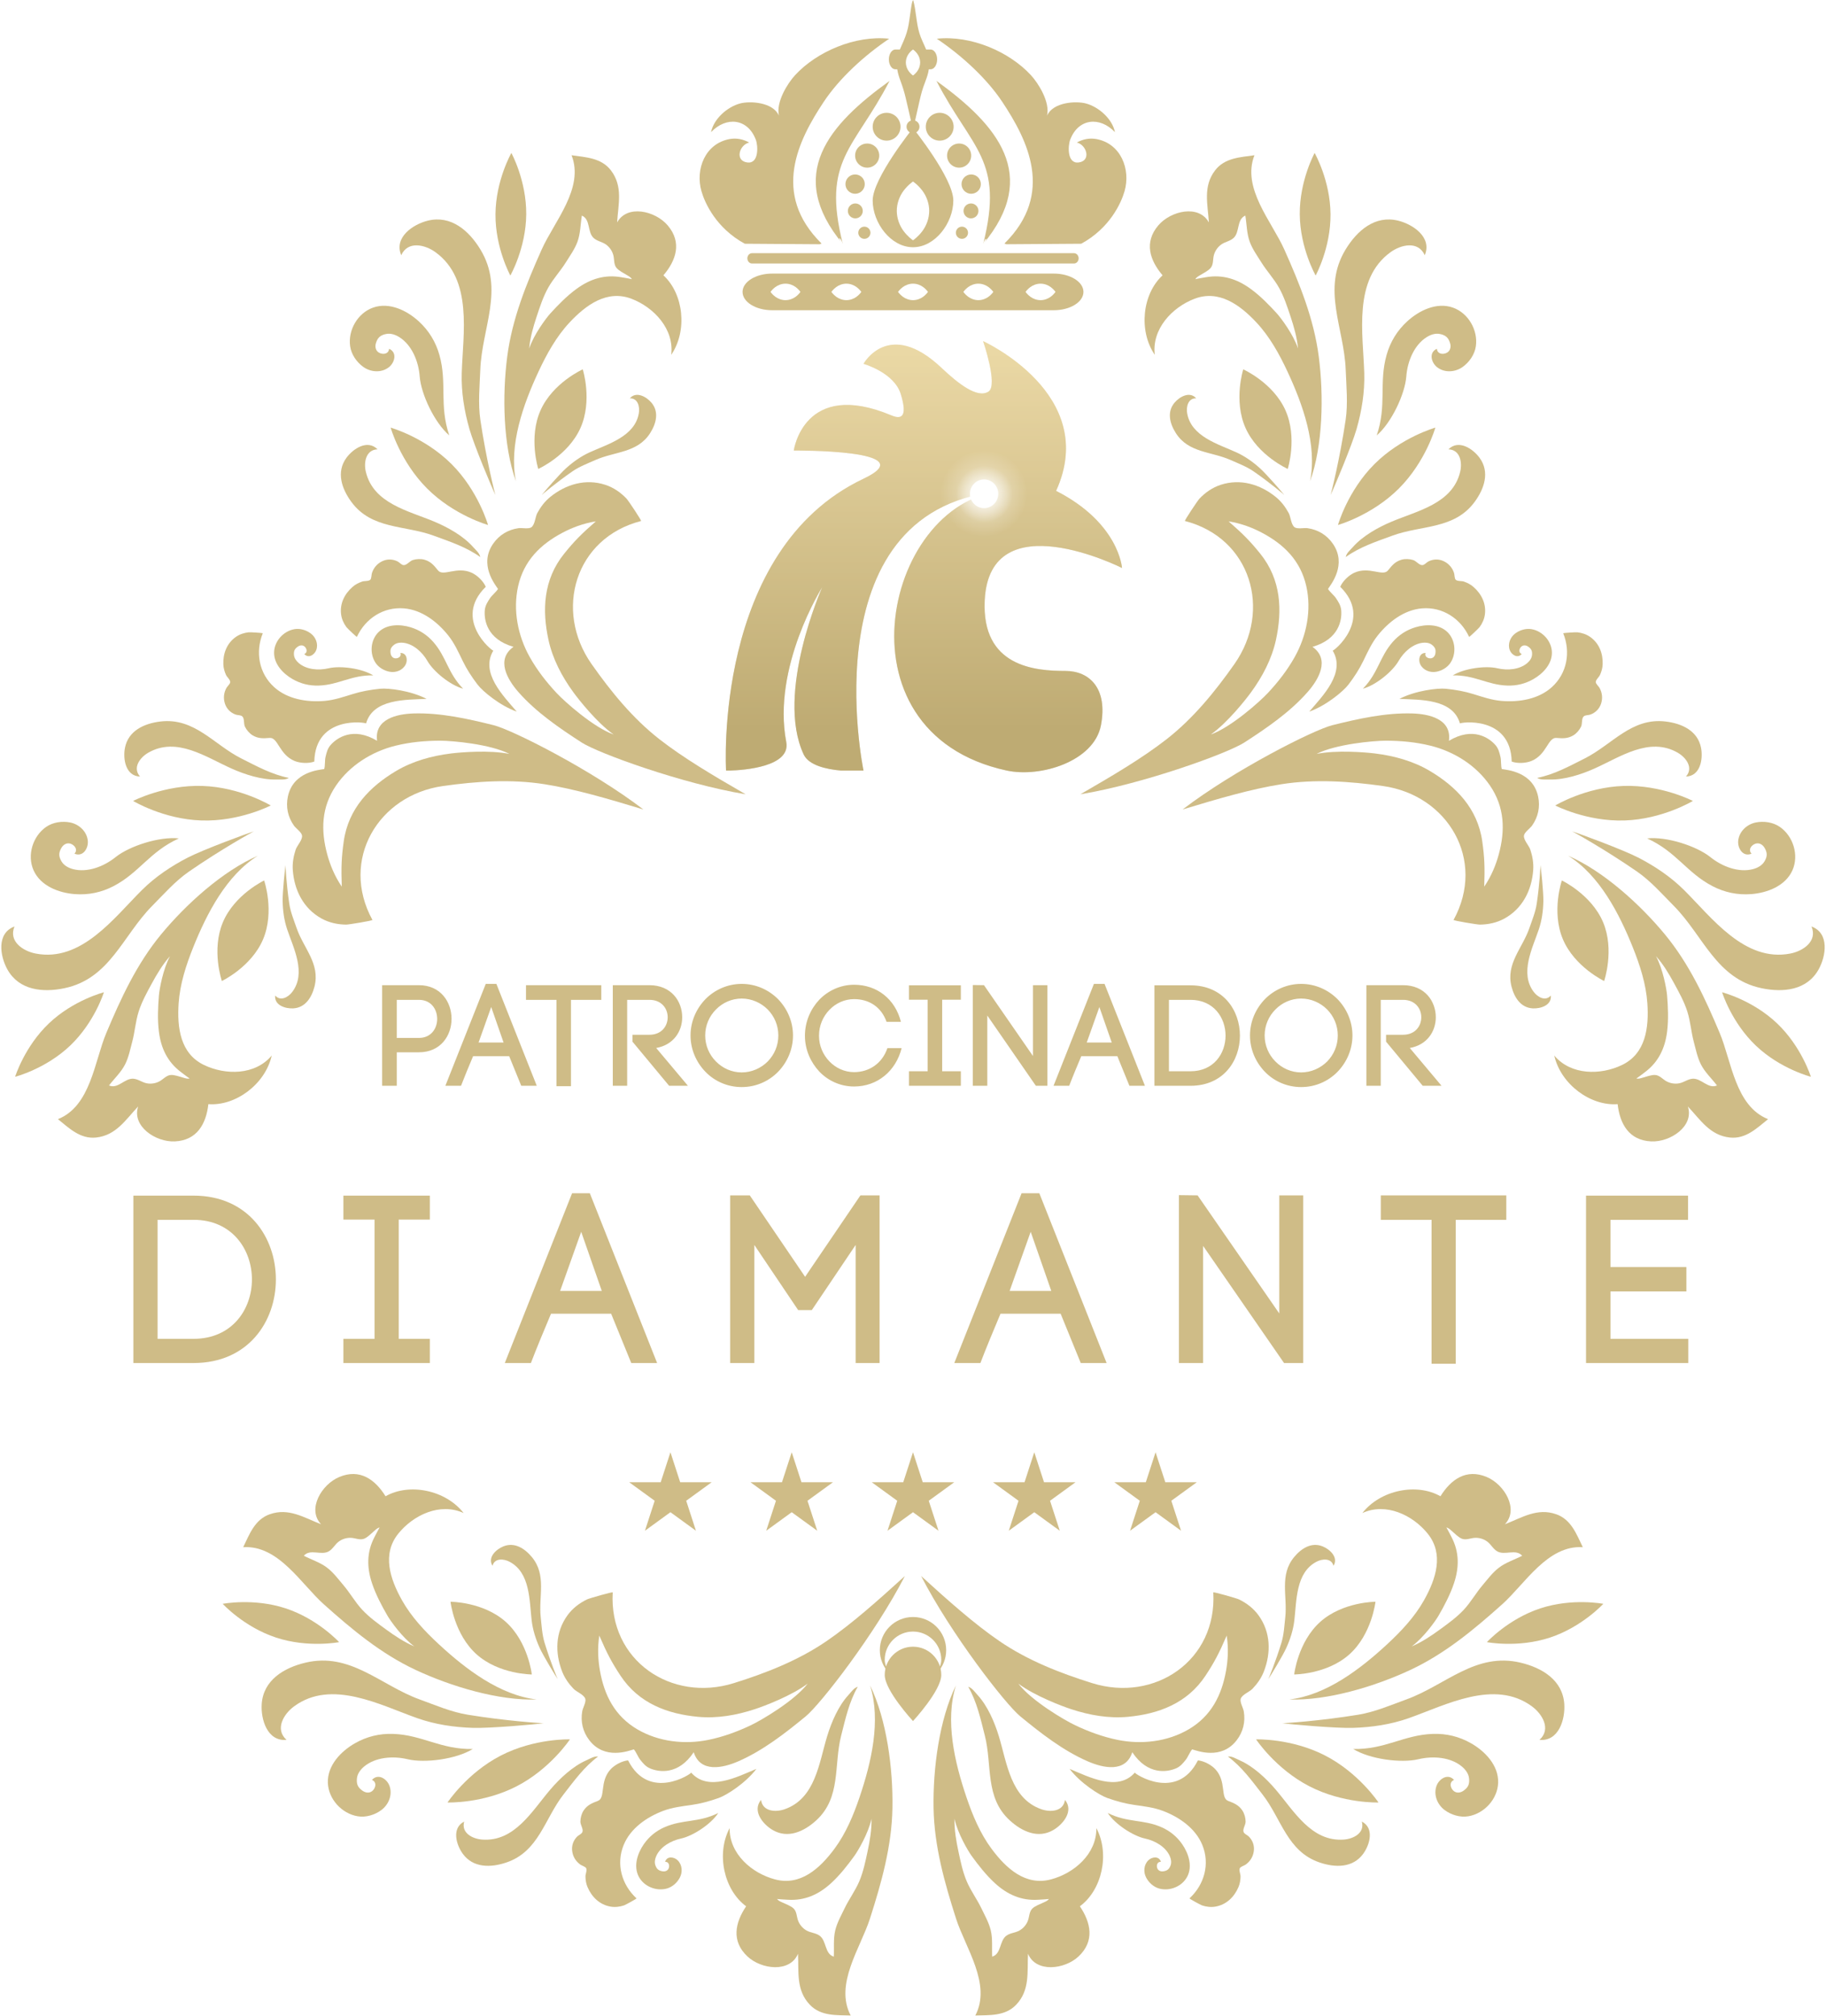 <?xml version="1.0" encoding="UTF-8"?>
<svg width="1258px" height="1389px" viewBox="0 0 1258 1389" version="1.1" xmlns="http://www.w3.org/2000/svg" xmlns:xlink="http://www.w3.org/1999/xlink">
    <!-- Generator: Sketch 44.1 (41455) - http://www.bohemiancoding.com/sketch -->
    <title>DIAMANTE</title>
    <desc>Created with Sketch.</desc>
    <defs>
        <linearGradient x1="50%" y1="7.563%" x2="50%" y2="88.997%" id="linearGradient-1">
            <stop stop-color="#EAD8A5" offset="0%"></stop>
            <stop stop-color="#A9955B" offset="100%"></stop>
        </linearGradient>
        <path d="M79.309,295.836 L94.897,295.836 C94.897,295.836 56.446,111.628 193.604,103.158 C110.831,106.219 71.497,269.482 193.604,295.836 C216.774,300.837 253.704,289.591 258.465,264.674 C263.322,239.254 250.6,227.216 234.038,227.216 C213.323,227.216 176.117,224.524 178.41,178.466 C181.803,110.318 273,156.282 273,156.282 C273,156.282 271,125.268 227.592,103.158 C257.885,36.57 177.282,0 177.282,0 C177.282,0 187.748,30.467 181.025,34.769 C173.397,39.651 160.381,29.518 148.58,18.368 C112.298,-15.912 94.897,15.641 94.897,15.641 C94.897,15.641 116.071,21.577 120.607,36.57 C124.594,49.751 122.75,54.791 114.242,51.212 C53.715,25.755 46.862,75.379 46.862,75.379 C46.862,75.379 137.73,74.549 94.897,94.807 C-8.951,143.92 0.206,295.836 0.206,295.836 L3.18,295.836 C12.49,295.531 44.934,293.243 41.673,276.175 C31.786,224.413 66.452,169.534 66.452,169.534 C66.452,169.534 33.989,242.547 53.668,284.715 C57.166,292.209 69.079,294.924 79.309,295.836 Z" id="path-2"></path>
        <radialGradient cx="50%" cy="50%" fx="50%" fy="50%" r="50%" gradientTransform="translate(0.5,0.5),scale(1,0.987),rotate(90),translate(-0.5,-0.5)" id="radialGradient-3">
            <stop stop-color="#FFFFFF" offset="0%"></stop>
            <stop stop-color="#FFFFFF" stop-opacity="0" offset="100%"></stop>
        </radialGradient>
        <radialGradient cx="50%" cy="50%" fx="50%" fy="50%" r="50%" gradientTransform="translate(0.5,0.5),scale(1,0.987),rotate(90),translate(-0.5,-0.5)" id="radialGradient-4">
            <stop stop-color="#FFFFFF" offset="0%"></stop>
            <stop stop-color="#FFFFFF" stop-opacity="0" offset="100%"></stop>
        </radialGradient>
        <filter x="-0.6%" y="-1.6%" width="101.2%" height="103.7%" filterUnits="objectBoundingBox" id="filter-5">
            <feOffset dx="0" dy="1" in="SourceAlpha" result="shadowOffsetOuter1"></feOffset>
            <feGaussianBlur stdDeviation="2" in="shadowOffsetOuter1" result="shadowBlurOuter1"></feGaussianBlur>
            <feColorMatrix values="0 0 0 0 0   0 0 0 0 0   0 0 0 0 0  0 0 0 0.108 0" type="matrix" in="shadowBlurOuter1" result="shadowMatrixOuter1"></feColorMatrix>
            <feMerge>
                <feMergeNode in="shadowMatrixOuter1"></feMergeNode>
                <feMergeNode in="SourceGraphic"></feMergeNode>
            </feMerge>
        </filter>
    </defs>
    <g id="Page-1" stroke="none" stroke-width="1" fill="none" fill-rule="evenodd">
        <g id="DIAMANTE">
            <g id="Group-2">
                <path d="M746.429,201.097 C746.429,208.072 737.273,213.724 725.981,213.724 L532.019,213.724 C520.727,213.724 511.571,208.072 511.571,201.097 C511.571,194.125 520.727,188.47 532.019,188.47 L725.981,188.47 C737.273,188.47 746.429,194.125 746.429,201.097" id="Fill-4" fill="#CFBC87"></path>
                <path d="M656.78,138.121 C656.78,153.463 644.342,170.32 629,170.32 C613.658,170.32 601.22,153.463 601.22,138.121 C601.22,122.779 629,88.246 629,88.246 C629,88.246 656.78,122.779 656.78,138.121" id="Fill-5" fill="#CFBC87"></path>
                <path d="M513.11,167.914 C493.34,157.141 485.576,139.795 483.278,131.809 C478.892,116.584 485.819,98.929 502.574,95.821 C507.464,94.912 511.97,95.926 516.152,98.176 C509.282,99.835 506.081,110.791 514.874,111.931 C522.866,112.966 522.347,100.531 520.685,96.178 C515.081,81.529 500.339,80.05 489.872,91.036 C491.654,81.991 500.918,73.711 509.783,71.302 C516.773,69.403 532.64,70.369 536.666,79.72 C534.416,70.369 542.627,57.364 547.73,51.817 C562.709,35.527 589.226,24.163 612.584,26.689 C595.691,38.059 578.327,53.836 567.446,70.252 C550.169,96.307 531.143,133.387 566.024,167.794 C565.55,167.794 565.076,168.268 564.602,168.268 L513.11,167.914" id="Fill-6" fill="#CFBC87"></path>
                <path d="M580.655,168.109 C540.884,120.247 570.974,85.861 612.854,55.732 C588.488,102.889 566,109.927 580.655,168.109 C575.738,162.19 579.464,163.384 580.655,168.109" id="Fill-7" fill="#CFBC87"></path>
                <path d="M744.89,167.914 C764.66,157.141 772.424,139.795 774.725,131.809 C779.108,116.584 772.181,98.929 755.426,95.821 C750.533,94.912 746.03,95.926 741.848,98.176 C748.718,99.835 751.919,110.791 743.126,111.931 C735.134,112.966 735.653,100.531 737.318,96.178 C742.919,81.529 757.661,80.05 768.128,91.036 C766.346,81.991 757.082,73.711 748.217,71.302 C741.227,69.403 725.36,70.369 721.334,79.72 C723.584,70.369 715.373,57.364 710.27,51.817 C695.291,35.527 668.774,24.163 645.416,26.689 C662.309,38.059 679.673,53.836 690.554,70.252 C707.831,96.307 726.857,133.387 691.976,167.794 C692.45,167.794 692.924,168.268 693.398,168.268 L744.89,167.914" id="Fill-8" fill="#CFBC87"></path>
                <path d="M677.345,168.109 C692.009,109.897 669.551,102.961 645.146,55.732 C687.272,86.035 716.66,120.796 677.345,168.109 C678.494,163.546 681.509,163.099 677.345,168.109" id="Fill-9" fill="#CFBC87"></path>
                <path d="M633.461,87.298 C633.461,89.761 631.463,91.759 629,91.759 C626.537,91.759 624.539,89.761 624.539,87.298 C624.539,84.835 626.537,82.837 629,82.837 C631.463,82.837 633.461,84.835 633.461,87.298" id="Fill-10" fill="#CFBC87"></path>
                <path d="M620.405,87.298 C620.405,92.596 616.109,96.889 610.811,96.889 C605.516,96.889 601.22,92.596 601.22,87.298 C601.22,82 605.516,77.707 610.811,77.707 C616.109,77.707 620.405,82 620.405,87.298" id="Fill-11" fill="#CFBC87"></path>
                <path d="M595.775,126.835 C595.775,130.51 592.796,133.492 589.121,133.492 C585.446,133.492 582.464,130.51 582.464,126.835 C582.464,123.16 585.446,120.181 589.121,120.181 C592.796,120.181 595.775,123.16 595.775,126.835" id="Fill-12" fill="#CFBC87"></path>
                <path d="M605.744,107.185 C605.744,111.775 602.024,115.498 597.434,115.498 C592.841,115.498 589.121,111.775 589.121,107.185 C589.121,102.595 592.841,98.872 597.434,98.872 C602.024,98.872 605.744,102.595 605.744,107.185" id="Fill-13" fill="#CFBC87"></path>
                <path d="M594.401,145.303 C594.401,148.141 592.1,150.442 589.262,150.442 C586.424,150.442 584.123,148.141 584.123,145.303 C584.123,142.465 586.424,140.164 589.262,140.164 C592.1,140.164 594.401,142.465 594.401,145.303" id="Fill-14" fill="#CFBC87"></path>
                <path d="M599.69,160.339 C599.69,162.655 597.812,164.533 595.496,164.533 C593.18,164.533 591.305,162.655 591.305,160.339 C591.305,158.023 593.18,156.148 595.496,156.148 C597.812,156.148 599.69,158.023 599.69,160.339" id="Fill-15" fill="#CFBC87"></path>
                <path d="M637.808,87.298 C637.808,92.596 642.104,96.889 647.402,96.889 C652.697,96.889 656.993,92.596 656.993,87.298 C656.993,82 652.697,77.707 647.402,77.707 C642.104,77.707 637.808,82 637.808,87.298" id="Fill-16" fill="#CFBC87"></path>
                <path d="M662.438,126.835 C662.438,130.51 665.417,133.492 669.092,133.492 C672.77,133.492 675.749,130.51 675.749,126.835 C675.749,123.16 672.77,120.181 669.092,120.181 C665.417,120.181 662.438,123.16 662.438,126.835" id="Fill-17" fill="#CFBC87"></path>
                <path d="M652.469,107.185 C652.469,111.775 656.189,115.498 660.782,115.498 C665.372,115.498 669.092,111.775 669.092,107.185 C669.092,102.595 665.372,98.872 660.782,98.872 C656.189,98.872 652.469,102.595 652.469,107.185" id="Fill-18" fill="#CFBC87"></path>
                <path d="M663.812,145.303 C663.812,148.141 666.113,150.442 668.951,150.442 C671.789,150.442 674.09,148.141 674.09,145.303 C674.09,142.465 671.789,140.164 668.951,140.164 C666.113,140.164 663.812,142.465 663.812,145.303" id="Fill-19" fill="#CFBC87"></path>
                <path d="M658.523,160.339 C658.523,162.655 660.401,164.533 662.717,164.533 C665.033,164.533 666.908,162.655 666.908,160.339 C666.908,158.023 665.033,156.148 662.717,156.148 C660.401,156.148 658.523,158.023 658.523,160.339" id="Fill-20" fill="#CFBC87"></path>
                <path d="M743.114,177.973 C743.114,179.935 741.686,181.525 739.922,181.525 L518.078,181.525 C516.314,181.525 514.886,179.935 514.886,177.973 C514.886,176.014 516.314,174.424 518.078,174.424 L739.922,174.424 C741.686,174.424 743.114,176.014 743.114,177.973" id="Fill-21" fill="#CFBC87"></path>
                <path d="M641.123,34.108 L638.048,34.108 C636.563,30.421 634.658,26.911 633.479,23.092 C631.172,15.619 631.217,7.693 629.159,0.172 C628.304,0.01 627.44,7.15 627.302,8.089 C626.708,11.899 626.321,15.724 625.46,19.492 C624.5,23.68 622.901,27.502 621.122,31.396 C620.711,32.296 620.318,33.199 619.955,34.108 L616.88,34.108 C614.39,34.108 612.371,37.162 612.371,40.93 C612.371,44.695 614.39,47.749 616.88,47.749 L618.143,47.749 C618.566,50.473 619.397,53.113 620.384,55.75 C621.794,59.521 622.97,63.268 623.897,67.186 C625.34,73.276 626.771,79.366 628.091,85.483 C628.247,86.203 628.652,85.939 629.39,85.939 C629.975,85.939 629.849,85.753 629.972,85.192 C630.608,82.261 631.268,79.333 631.937,76.408 C632.963,71.944 633.902,67.432 635.129,63.019 C636.362,58.582 638.447,54.409 639.494,49.921 C639.662,49.201 639.788,48.475 639.89,47.749 L641.123,47.749 C643.61,47.749 645.629,44.695 645.629,40.93 C645.629,37.162 643.61,34.108 641.123,34.108" id="Fill-22" fill="#CFBC87"></path>
                <path d="M530.849,201.097 C530.849,201.097 531.173,200.605 531.734,199.972 C532.298,199.327 533.102,198.547 534.068,197.821 C536,196.369 538.574,195.421 541.148,195.418 C543.722,195.409 546.296,196.348 548.225,197.803 C549.191,198.532 549.995,199.318 550.559,199.966 C551.123,200.602 551.444,201.097 551.444,201.097 C551.444,201.097 551.123,201.595 550.559,202.228 C549.995,202.879 549.191,203.662 548.225,204.391 C546.296,205.846 543.722,206.785 541.148,206.779 C538.574,206.773 536,205.825 534.068,204.376 C533.102,203.647 532.298,202.867 531.734,202.222 C531.173,201.589 530.849,201.097 530.849,201.097" id="Fill-23" fill="#FFFFFF"></path>
                <path d="M572.789,201.097 C572.789,201.097 573.11,200.605 573.674,199.972 C574.238,199.327 575.042,198.547 576.008,197.821 C577.937,196.369 580.511,195.421 583.085,195.418 C585.662,195.409 588.236,196.348 590.165,197.803 C591.131,198.532 591.935,199.318 592.499,199.966 C593.063,200.602 593.384,201.097 593.384,201.097 C593.384,201.097 593.063,201.595 592.499,202.228 C591.935,202.879 591.131,203.662 590.165,204.391 C588.236,205.846 585.662,206.785 583.085,206.779 C580.511,206.773 577.937,205.825 576.008,204.376 C575.042,203.647 574.238,202.867 573.674,202.222 C573.11,201.589 572.789,201.097 572.789,201.097" id="Fill-24" fill="#FFFFFF"></path>
                <path d="M618.704,201.097 C618.704,201.097 619.025,200.605 619.589,199.972 C620.15,199.327 620.957,198.547 621.92,197.821 C623.852,196.369 626.426,195.421 629,195.418 C631.574,195.409 634.148,196.348 636.08,197.803 C637.046,198.532 637.85,199.318 638.411,199.966 C638.975,200.602 639.296,201.097 639.296,201.097 C639.296,201.097 638.975,201.595 638.411,202.228 C637.85,202.879 637.046,203.662 636.08,204.391 C634.148,205.846 631.574,206.785 629,206.779 C626.426,206.773 623.852,205.825 621.92,204.376 C620.957,203.647 620.15,202.867 619.589,202.222 C619.025,201.589 618.704,201.097 618.704,201.097" id="Fill-25" fill="#FFFFFF"></path>
                <path d="M663.716,201.097 C663.716,201.097 664.037,200.605 664.601,199.972 C665.162,199.327 665.969,198.547 666.932,197.821 C668.864,196.369 671.438,195.421 674.012,195.418 C676.586,195.409 679.16,196.348 681.092,197.803 C682.055,198.532 682.862,199.318 683.423,199.966 C683.987,200.602 684.311,201.097 684.311,201.097 C684.311,201.097 683.987,201.595 683.423,202.228 C682.862,202.879 682.055,203.662 681.092,204.391 C679.16,205.846 676.586,206.785 674.012,206.779 C671.438,206.773 668.864,205.825 666.932,204.376 C665.969,203.647 665.162,202.867 664.601,202.222 C664.037,201.589 663.716,201.097 663.716,201.097" id="Fill-26" fill="#FFFFFF"></path>
                <path d="M626.789,163.804 C625.52,162.697 623.987,161.116 622.559,159.217 C619.706,155.422 617.846,150.361 617.834,145.303 C617.819,140.242 619.664,135.181 622.526,131.386 C623.96,129.49 625.499,127.909 626.777,126.802 C628.025,125.695 629,125.062 629,125.062 C629,125.062 629.975,125.695 631.223,126.802 C632.501,127.909 634.04,129.49 635.474,131.386 C638.336,135.181 640.181,140.242 640.166,145.303 C640.154,150.361 638.294,155.422 635.444,159.217 C634.013,161.116 632.48,162.697 631.211,163.804 C629.969,164.911 629,165.544 629,165.544 C629,165.544 628.031,164.911 626.789,163.804 Z" id="Fill-27" fill="#FFFFFF"></path>
                <path d="M706.556,201.097 C706.556,201.097 706.877,200.605 707.441,199.972 C708.005,199.327 708.809,198.547 709.775,197.821 C711.704,196.369 714.278,195.421 716.852,195.418 C719.429,195.409 722.003,196.348 723.932,197.803 C724.898,198.532 725.702,199.318 726.266,199.966 C726.827,200.602 727.151,201.097 727.151,201.097 C727.151,201.097 726.827,201.595 726.266,202.228 C725.702,202.879 724.898,203.662 723.932,204.391 C722.003,205.846 719.429,206.785 716.852,206.779 C714.278,206.773 711.704,205.825 709.775,204.376 C708.809,203.647 708.005,202.867 707.441,202.222 C706.877,201.589 706.556,201.097 706.556,201.097" id="Fill-28" fill="#FFFFFF"></path>
                <path d="M628.022,51.235 C627.461,50.743 626.786,50.044 626.153,49.207 C624.893,47.53 624.071,45.292 624.065,43.057 C624.059,40.819 624.875,38.581 626.138,36.904 C626.771,36.067 627.452,35.368 628.019,34.879 C628.568,34.39 629,34.108 629,34.108 C629,34.108 629.432,34.39 629.981,34.879 C630.548,35.368 631.229,36.067 631.862,36.904 C633.125,38.581 633.941,40.819 633.935,43.057 C633.932,45.292 633.107,47.53 631.847,49.207 C631.217,50.044 630.539,50.743 629.978,51.235 C629.429,51.724 629,52.003 629,52.003 C629,52.003 628.571,51.724 628.022,51.235 Z" id="Fill-29" fill="#FFFFFF"></path>
                <path d="M814.748,557.653 C850.247,530.488 904.937,502.834 917.897,499.597 C935.765,495.139 954.548,490.945 973.07,491.509 C984.773,491.869 1000.211,495.436 998.213,510.337 C1014.761,500.419 1025.891,508.369 1030.127,513.124 C1032.374,515.65 1033.001,518.407 1033.754,521.569 C1034.276,523.756 1033.952,527.488 1034.633,529.801 C1038.212,530.437 1055.996,531.601 1059.659,548.692 C1061.192,555.838 1059.71,562.753 1055.528,568.729 C1054.223,570.595 1050.224,573.34 1049.921,575.593 C1049.51,578.671 1053.35,582.46 1054.301,585.343 C1055.801,589.894 1056.629,594.568 1056.284,599.371 C1055.288,613.318 1048.88,625.966 1036.424,632.809 C1031.219,635.671 1025.336,636.931 1019.423,636.964 C1017.779,636.973 1001.147,634.255 1001.432,633.733 C1023.962,592.519 997.535,547.807 952.826,541.501 C929.798,538.255 906.005,536.596 882.827,540.256 C862.079,543.535 839.396,550.165 814.748,557.653" id="Fill-30" fill="#CFBC87"></path>
                <path d="M964.109,481.459 C978.203,482.161 1000.94,481.219 1005.824,498.439 C1005.593,497.626 1040.705,492.562 1041.467,524.65 C1045.337,526.087 1051.205,525.826 1055.069,524.233 C1065.677,519.868 1066.406,507.886 1072.256,508.357 C1076.549,508.702 1080.005,508.933 1083.923,506.593 C1086.167,505.252 1088.15,502.921 1089.266,500.572 C1090.244,498.517 1089.455,494.971 1091.114,493.498 C1092.176,492.553 1094.435,492.742 1095.74,492.256 C1099.235,490.948 1101.851,488.344 1103.027,484.774 C1104.248,481.066 1103.858,477.307 1101.98,473.893 C1101.392,472.828 1099.424,471.142 1099.394,469.927 C1099.352,468.268 1101.608,466.477 1102.277,465.001 C1103.333,462.67 1104.041,460.234 1104.134,457.663 C1104.401,450.199 1101.722,443.113 1095.497,438.766 C1092.896,436.948 1089.845,435.943 1086.704,435.586 C1085.831,435.487 1076.846,435.982 1076.963,436.273 C1082.204,449.218 1079.624,463.882 1069.103,473.389 C1059.893,481.711 1046.543,483.847 1034.549,482.875 C1027.886,482.332 1021.505,480.163 1015.166,478.189 C1008.854,476.221 1002.779,475.174 996.203,474.487 C990.311,473.869 974.924,475.84 964.109,481.459" id="Fill-31" fill="#CFBC87"></path>
                <path d="M1083.035,572.749 C1087.382,573.976 1118.084,585.373 1128.473,590.713 C1140.035,596.656 1150.955,603.97 1160.204,613.153 C1179.326,632.143 1201.913,663.04 1233.452,656.902 C1242.149,655.21 1252.295,648.493 1248.014,638.272 C1260.518,642.871 1258.049,658.711 1252.844,667.966 C1244.822,682.228 1228.544,683.929 1213.55,680.773 C1182.308,674.197 1173.458,644.617 1153.271,624.193 C1145.174,616 1137.272,606.97 1127.816,600.433 C1105.85,585.247 1083.884,572.989 1083.035,572.749" id="Fill-32" fill="#CFBC87"></path>
                <path d="M1059.014,535.9 C1061.234,537.412 1064.87,536.938 1067.441,537.016 C1077.632,537.319 1089.197,533.602 1098.401,529.495 C1116.14,521.578 1136.159,507.346 1155.728,518.47 C1161.425,521.71 1166.954,528.814 1161.539,534.967 C1171.391,534.694 1173.398,523.009 1171.934,515.293 C1169.678,503.401 1158.668,498.367 1147.412,497.041 C1123.958,494.278 1110.773,512.923 1091.801,522.478 C1081.193,527.818 1070.789,533.575 1059.014,535.9" id="Fill-33" fill="#CFBC87"></path>
                <path d="M1061.273,595.993 C1061.69,598.246 1063.382,614.785 1063.277,620.713 C1063.163,627.313 1062.281,633.925 1060.172,640.195 C1055.81,653.164 1046.801,670.375 1056.668,683.365 C1059.389,686.947 1064.723,690.061 1068.416,685.822 C1069.127,692.548 1061.357,694.972 1055.978,694.678 C1047.68,694.222 1043.258,687.19 1041.335,679.654 C1037.324,663.949 1048.814,653.287 1053.59,639.514 C1055.504,633.991 1057.847,628.366 1058.705,622.594 C1060.697,609.184 1061.354,596.431 1061.273,595.993" id="Fill-34" fill="#CFBC87"></path>
                <path d="M1080.344,589.525 C1104.497,599.983 1129.85,622.915 1147.052,643.753 C1163.762,664 1174.691,687.664 1184.786,711.685 C1192.925,731.05 1195.481,762.034 1218.095,770.995 C1210.502,777.058 1202.816,784.813 1191.833,783.658 C1178.015,782.206 1171.487,771.418 1162.841,762.271 C1167.281,775.813 1150.817,786.94 1137.551,786.319 C1122.167,785.602 1115.978,774.133 1114.442,760.654 C1095.722,762.1 1075.196,746.866 1070.792,727.153 C1082.21,740.794 1102.67,740.842 1117.604,733.606 C1133.762,725.773 1136.072,708.028 1134.923,691.141 C1134.023,677.911 1129.844,664.957 1124.897,652.633 C1115.594,629.455 1102.016,602.998 1080.344,589.525" id="Fill-35" fill="#CFBC87"></path>
                <path d="M1119.275,565.231 C1093.091,566.098 1071.47,554.902 1071.47,554.902 C1071.47,554.902 1092.305,542.305 1118.489,541.438 C1144.673,540.571 1166.294,551.767 1166.294,551.767 C1166.294,551.767 1145.462,564.364 1119.275,565.231" id="Fill-36" fill="#CFBC87"></path>
                <path d="M1209.698,720.364 C1192.811,704.29 1186.427,683.587 1186.427,683.587 C1186.427,683.587 1207.418,688.945 1224.305,705.019 C1241.189,721.093 1247.576,741.796 1247.576,741.796 C1247.576,741.796 1226.585,736.438 1209.698,720.364" id="Fill-37" fill="#CFBC87"></path>
                <path d="M1076.723,647.02 C1068.68,627.892 1076.018,606.559 1076.018,606.559 C1076.018,606.559 1096.4,616.234 1104.446,635.359 C1112.492,654.484 1105.151,675.82 1105.151,675.82 C1105.151,675.82 1084.769,666.145 1076.723,647.02" id="Fill-38" fill="#CFBC87"></path>
                <path d="M1000.886,465.28 C1016.003,464.965 1024.682,471.844 1038.407,472.297 C1044.881,472.51 1050.905,471.013 1056.452,467.827 C1063.061,464.032 1069.424,457.363 1069.163,449.236 C1068.917,441.529 1062.617,434.686 1055.081,433.426 C1051.196,432.778 1046.954,434.083 1043.849,436.432 C1040.468,438.991 1038.602,443.566 1040.087,447.742 C1041.284,451.117 1045.517,453.838 1048.382,450.556 C1046.291,449.74 1046.447,447.514 1047.629,445.963 C1048.901,444.292 1051.004,444.241 1052.714,445.402 C1055.024,446.965 1055.714,448.504 1055.468,451.231 C1055.258,453.52 1053.767,455.482 1052.054,456.907 C1046.867,461.23 1038.755,462.061 1031.582,460.375 C1023.506,458.479 1008.749,460.408 1000.886,465.28" id="Fill-39" fill="#CFBC87"></path>
                <path d="M1134.773,577.594 C1154.903,586.702 1162.019,601.243 1179.833,610.486 C1188.236,614.845 1197.125,616.666 1206.446,615.958 C1217.549,615.115 1230.146,610.33 1234.922,599.449 C1239.449,589.129 1235.453,576.136 1226.309,569.728 C1221.596,566.425 1215.179,565.477 1209.602,566.617 C1203.533,567.859 1198.19,572.719 1197.515,579.163 C1196.972,584.368 1200.839,590.623 1206.683,588.1 C1204.439,585.703 1206.047,582.868 1208.585,581.566 C1211.312,580.165 1214.12,581.422 1215.647,584.029 C1217.705,587.548 1217.645,590.011 1215.602,593.452 C1213.886,596.341 1210.682,597.985 1207.52,598.789 C1197.962,601.219 1186.739,597.202 1178.342,590.464 C1168.886,582.874 1148.21,576.124 1134.773,577.594" id="Fill-40" fill="#CFBC87"></path>
                <path d="M907.001,519.394 C920.213,512.611 946.454,510.259 954.746,510.268 C965.111,510.283 975.368,511.219 985.496,513.715 C1001.75,517.72 1017.041,527.278 1026.536,541.231 C1036.604,556.027 1037.099,572.059 1032.488,588.835 C1030.592,595.744 1027.565,603.406 1022.54,610.819 C1023.011,597.427 1022.72,590.569 1021.199,579.709 C1017.995,556.804 1003.004,541.81 985.226,531.196 C973.694,524.308 960.524,520.708 947.27,519.064 C940.739,518.251 920.786,516.577 907.001,519.394" id="Fill-41" fill="#FFFFFF"></path>
                <path d="M1148.522,685.78 C1148.189,681.643 1145.705,667.57 1140.857,658.69 C1145.933,664.369 1149.854,670.966 1153.478,677.635 C1156.859,683.857 1160.315,690.109 1162.472,696.886 C1164.629,703.672 1165.073,710.86 1166.915,717.727 C1168.286,722.833 1169.354,728.392 1171.808,733.249 C1174.568,738.712 1179.206,742.954 1182.893,747.769 C1176.707,750.424 1172.147,742.669 1166.063,743.14 C1162.793,743.395 1160.138,745.654 1156.958,746.278 C1153.907,746.875 1150.688,746.365 1147.976,744.85 C1145.516,743.473 1143.371,740.815 1140.401,740.566 C1137.857,740.353 1134.146,741.742 1131.515,742.477 C1130.219,742.84 1128.599,743.41 1127.345,742.906 C1127.591,743.002 1132.733,739.015 1133.267,738.616 C1142.609,731.62 1147.103,722.134 1148.534,710.677 C1149.593,702.193 1149.125,693.328 1148.522,685.78 Z" id="Fill-42" fill="#FFFFFF"></path>
                <path d="M443.252,557.653 C407.753,530.488 353.063,502.834 340.103,499.597 C322.238,495.139 303.452,490.945 284.93,491.509 C273.23,491.869 257.789,495.436 259.787,510.337 C243.239,500.419 232.109,508.369 227.873,513.124 C225.626,515.65 224.999,518.407 224.246,521.569 C223.724,523.756 224.048,527.488 223.37,529.801 C219.788,530.437 202.004,531.601 198.341,548.692 C196.808,555.838 198.29,562.753 202.472,568.729 C203.777,570.595 207.776,573.34 208.079,575.593 C208.49,578.671 204.65,582.46 203.699,585.343 C202.199,589.894 201.371,594.568 201.716,599.371 C202.712,613.318 209.12,625.966 221.573,632.809 C226.781,635.671 232.664,636.931 238.577,636.964 C240.224,636.973 256.853,634.255 256.568,633.733 C234.038,592.519 260.465,547.807 305.177,541.501 C328.202,538.255 351.995,536.596 375.173,540.256 C395.921,543.535 418.604,550.165 443.252,557.653" id="Fill-43" fill="#CFBC87"></path>
                <path d="M293.891,481.459 C279.797,482.161 257.06,481.219 252.176,498.439 C252.407,497.626 217.295,492.562 216.533,524.65 C212.663,526.087 206.795,525.826 202.931,524.233 C192.323,519.868 191.594,507.886 185.744,508.357 C181.451,508.702 177.995,508.933 174.077,506.593 C171.833,505.252 169.853,502.921 168.734,500.572 C167.756,498.517 168.545,494.971 166.886,493.498 C165.824,492.553 163.565,492.742 162.26,492.256 C158.765,490.948 156.149,488.344 154.973,484.774 C153.752,481.066 154.142,477.307 156.02,473.893 C156.608,472.828 158.576,471.142 158.606,469.927 C158.648,468.268 156.392,466.477 155.723,465.001 C154.667,462.67 153.959,460.234 153.866,457.663 C153.599,450.199 156.278,443.113 162.503,438.766 C165.104,436.948 168.155,435.943 171.296,435.586 C172.169,435.487 181.154,435.982 181.037,436.273 C175.796,449.218 178.376,463.882 188.897,473.389 C198.11,481.711 211.457,483.847 223.451,482.875 C230.114,482.332 236.495,480.163 242.834,478.189 C249.146,476.221 255.221,475.174 261.797,474.487 C267.689,473.869 283.076,475.84 293.891,481.459" id="Fill-44" fill="#CFBC87"></path>
                <path d="M174.965,572.749 C170.618,573.976 139.916,585.373 129.527,590.713 C117.965,596.656 107.045,603.97 97.796,613.153 C78.671,632.143 56.087,663.04 24.548,656.902 C15.851,655.21 5.705,648.493 9.986,638.272 C-2.518,642.871 -0.049,658.711 5.156,667.966 C13.178,682.228 29.456,683.929 44.45,680.773 C75.692,674.197 84.542,644.617 104.729,624.193 C112.826,616 120.728,606.97 130.184,600.433 C152.15,585.247 174.116,572.989 174.965,572.749" id="Fill-45" fill="#CFBC87"></path>
                <path d="M198.986,535.9 C196.766,537.412 193.13,536.938 190.559,537.016 C180.368,537.319 168.803,533.602 159.599,529.495 C141.86,521.578 121.841,507.346 102.272,518.47 C96.575,521.71 91.046,528.814 96.461,534.967 C86.609,534.694 84.602,523.009 86.066,515.293 C88.322,503.401 99.332,498.367 110.588,497.041 C134.042,494.278 147.227,512.923 166.199,522.478 C176.807,527.818 187.211,533.575 198.986,535.9" id="Fill-46" fill="#CFBC87"></path>
                <path d="M196.727,595.993 C196.31,598.246 194.618,614.785 194.723,620.713 C194.837,627.313 195.719,633.925 197.828,640.195 C202.19,653.164 211.199,670.375 201.332,683.365 C198.611,686.947 193.277,690.061 189.584,685.822 C188.873,692.548 196.643,694.972 202.022,694.678 C210.32,694.222 214.742,687.19 216.668,679.654 C220.676,663.949 209.186,653.287 204.41,639.514 C202.496,633.991 200.153,628.366 199.295,622.594 C197.306,609.184 196.646,596.431 196.727,595.993" id="Fill-47" fill="#CFBC87"></path>
                <path d="M177.656,589.525 C153.503,599.983 128.15,622.915 110.948,643.753 C94.238,664 83.309,687.664 73.214,711.685 C65.075,731.05 62.519,762.034 39.905,770.995 C47.501,777.058 55.184,784.813 66.167,783.658 C79.985,782.206 86.513,771.418 95.159,762.271 C90.719,775.813 107.183,786.94 120.449,786.319 C135.833,785.602 142.022,774.133 143.558,760.654 C162.278,762.1 182.804,746.866 187.208,727.153 C175.79,740.794 155.33,740.842 140.396,733.606 C124.238,725.773 121.928,708.028 123.077,691.141 C123.977,677.911 128.156,664.957 133.103,652.633 C142.406,629.455 155.984,602.998 177.656,589.525" id="Fill-48" fill="#CFBC87"></path>
                <path d="M138.725,565.231 C164.909,566.098 186.53,554.902 186.53,554.902 C186.53,554.902 165.698,542.305 139.511,541.438 C113.327,540.571 91.706,551.767 91.706,551.767 C91.706,551.767 112.538,564.364 138.725,565.231" id="Fill-49" fill="#CFBC87"></path>
                <path d="M48.302,720.364 C65.189,704.29 71.573,683.587 71.573,683.587 C71.573,683.587 50.582,688.945 33.695,705.019 C16.811,721.093 10.424,741.796 10.424,741.796 C10.424,741.796 31.415,736.438 48.302,720.364" id="Fill-50" fill="#CFBC87"></path>
                <path d="M181.277,647.02 C189.32,627.892 181.982,606.559 181.982,606.559 C181.982,606.559 161.6,616.234 153.554,635.359 C145.508,654.484 152.849,675.82 152.849,675.82 C152.849,675.82 173.231,666.145 181.277,647.02" id="Fill-51" fill="#CFBC87"></path>
                <path d="M257.114,465.28 C241.997,464.965 233.318,471.844 219.593,472.297 C213.119,472.51 207.095,471.013 201.548,467.827 C194.939,464.032 188.576,457.363 188.837,449.236 C189.083,441.529 195.383,434.686 202.919,433.426 C206.804,432.778 211.046,434.083 214.151,436.432 C217.532,438.991 219.398,443.566 217.913,447.742 C216.716,451.117 212.483,453.838 209.618,450.556 C211.709,449.74 211.553,447.514 210.371,445.963 C209.099,444.292 206.996,444.241 205.286,445.402 C202.976,446.965 202.286,448.504 202.532,451.231 C202.742,453.52 204.233,455.482 205.949,456.907 C211.133,461.23 219.248,462.061 226.418,460.375 C234.497,458.479 249.251,460.408 257.114,465.28" id="Fill-52" fill="#CFBC87"></path>
                <path d="M123.227,577.594 C103.097,586.702 95.981,601.243 78.167,610.486 C69.764,614.845 60.875,616.666 51.557,615.958 C40.451,615.115 27.854,610.33 23.078,599.449 C18.551,589.129 22.547,576.136 31.691,569.728 C36.404,566.425 42.821,565.477 48.398,566.617 C54.467,567.859 59.81,572.719 60.485,579.163 C61.028,584.368 57.161,590.623 51.317,588.1 C53.561,585.703 51.953,582.868 49.415,581.566 C46.688,580.165 43.88,581.422 42.356,584.029 C40.295,587.548 40.355,590.011 42.398,593.452 C44.114,596.341 47.318,597.985 50.48,598.789 C60.038,601.219 71.261,597.202 79.658,590.464 C89.114,582.874 109.79,576.124 123.227,577.594" id="Fill-53" fill="#CFBC87"></path>
                <path d="M350.999,519.394 C337.787,512.611 311.546,510.259 303.254,510.268 C292.889,510.283 282.632,511.219 272.504,513.715 C256.25,517.72 240.959,527.278 231.464,541.231 C221.396,556.027 220.901,572.059 225.512,588.835 C227.411,595.744 230.435,603.406 235.46,610.819 C234.989,597.427 235.28,590.569 236.801,579.709 C240.005,556.804 254.996,541.81 272.774,531.196 C284.306,524.308 297.479,520.708 310.73,519.064 C317.261,518.251 337.214,516.577 350.999,519.394" id="Fill-54" fill="#FFFFFF"></path>
                <path d="M109.466,710.677 C108.407,702.193 108.875,693.328 109.478,685.78 C109.811,681.643 112.295,667.57 117.143,658.69 C112.07,664.369 108.146,670.966 104.522,677.635 C101.141,683.857 97.685,690.109 95.528,696.886 C93.371,703.672 92.927,710.86 91.085,717.727 C89.714,722.833 88.646,728.392 86.192,733.249 C83.432,738.712 78.794,742.954 75.107,747.769 C81.293,750.424 85.856,742.669 91.937,743.14 C95.207,743.395 97.862,745.654 101.042,746.278 C104.093,746.875 107.312,746.365 110.024,744.85 C112.484,743.473 114.629,740.815 117.599,740.566 C120.143,740.353 123.854,741.742 126.485,742.477 C127.781,742.84 129.401,743.41 130.652,742.906 C130.409,743.002 125.267,739.015 124.733,738.616 C115.391,731.62 110.897,722.134 109.466,710.677" id="Fill-55" fill="#FFFFFF"></path>
                <path d="M513.701,547.195 C469.607,539.848 412.04,518.827 400.82,511.576 C385.355,501.583 369.455,490.738 357.206,476.827 C349.472,468.043 341.522,454.333 353.765,445.609 C335.216,440.305 333.413,426.748 333.989,420.406 C334.298,417.04 335.882,414.697 337.673,411.988 C338.915,410.11 341.858,407.797 343.085,405.721 C341.102,402.67 329.795,388.894 339.767,374.539 C343.937,368.536 349.997,364.891 357.218,363.859 C359.471,363.538 364.211,364.579 366.059,363.262 C368.591,361.459 368.729,356.065 370.184,353.401 C372.482,349.195 375.329,345.397 379.07,342.364 C389.93,333.562 403.544,329.593 417.053,334.009 C422.699,335.854 427.64,339.283 431.705,343.579 C432.836,344.773 442.217,358.774 441.644,358.921 C396.161,370.642 381.581,420.493 407.537,457.441 C420.905,476.47 435.956,494.971 454.469,509.389 C471.044,522.292 491.387,534.322 513.701,547.195" id="Fill-56" fill="#CFBC87"></path>
                <path d="M355.994,490.237 C346.874,479.473 330.65,463.519 339.881,448.186 C339.443,448.909 311.747,426.739 334.655,404.251 C333.056,400.444 328.853,396.34 325.052,394.606 C314.615,389.845 305.369,397.504 301.715,392.914 C299.033,389.545 296.84,386.86 292.454,385.6 C289.943,384.88 286.883,385.027 284.408,385.816 C282.239,386.506 280.19,389.506 277.979,389.302 C276.563,389.173 275.159,387.391 273.911,386.773 C270.569,385.114 266.879,384.985 263.468,386.566 C259.928,388.21 257.45,391.063 256.244,394.768 C255.866,395.923 255.98,398.515 255.116,399.367 C253.934,400.531 251.084,400.108 249.548,400.63 C247.124,401.452 244.862,402.601 242.921,404.29 C237.29,409.195 233.951,415.993 235.031,423.508 C235.481,426.649 236.834,429.565 238.718,432.1 C239.243,432.805 245.744,439.027 245.879,438.742 C251.747,426.07 264.212,417.931 278.342,419.113 C290.717,420.148 301.397,428.434 308.885,437.854 C313.043,443.086 315.821,449.227 318.71,455.203 C321.59,461.158 324.977,466.306 328.97,471.577 C332.546,476.302 344.501,486.184 355.994,490.237" id="Fill-57" fill="#CFBC87"></path>
                <path d="M341.354,341.032 C339.278,337.021 326.615,306.82 323.411,295.585 C319.847,283.084 317.723,270.112 318.107,257.086 C318.896,230.149 326.015,192.544 299.978,173.716 C292.799,168.526 280.961,165.709 276.428,175.819 C271.235,163.546 284.489,154.525 294.8,151.999 C310.694,148.105 323.063,158.827 331.004,171.928 C347.555,199.228 332.012,225.907 330.902,254.602 C330.455,266.11 329.264,278.053 330.956,289.423 C334.883,315.835 340.949,340.249 341.354,341.032" id="Fill-58" fill="#CFBC87"></path>
                <path d="M330.872,383.752 C330.458,381.1 327.629,378.769 325.925,376.84 C319.184,369.193 308.567,363.289 299.276,359.377 C281.375,351.841 257.303,346.954 252.047,325.066 C250.52,318.691 251.927,309.802 260.117,309.55 C253.184,302.542 243.284,309.067 238.652,315.409 C231.512,325.183 235.364,336.661 242.087,345.784 C256.1,364.792 278.723,361.672 298.664,368.992 C309.815,373.087 321.125,376.747 330.872,383.752" id="Fill-59" fill="#CFBC87"></path>
                <path d="M373.193,341.032 C374.555,339.187 385.472,326.65 389.87,322.672 C394.763,318.247 400.196,314.371 406.214,311.626 C418.661,305.947 437.384,300.757 440.12,284.677 C440.876,280.243 439.505,274.222 433.886,274.423 C438.311,269.308 445.391,273.319 448.853,277.45 C454.19,283.819 452.078,291.853 447.893,298.408 C439.169,312.067 423.533,310.969 410.216,316.897 C404.873,319.273 399.167,321.409 394.367,324.727 C383.219,332.437 373.457,340.672 373.193,341.032" id="Fill-60" fill="#CFBC87"></path>
                <path d="M355.436,331.531 C346.565,306.754 345.977,272.572 349.433,245.773 C352.79,219.736 362.594,195.586 373.232,171.796 C381.806,152.623 402.674,129.58 393.761,106.948 C403.376,108.346 414.29,108.655 420.953,117.463 C429.338,128.542 425.924,140.683 425.156,153.244 C432.008,140.746 451.382,145.159 459.995,155.266 C469.985,166.99 465.842,179.344 457.055,189.679 C470.906,202.357 473.813,227.752 462.431,244.441 C464.585,226.783 450.638,211.813 435.146,205.858 C418.388,199.414 403.856,209.86 392.315,222.238 C383.27,231.937 376.67,243.841 371.054,255.877 C360.494,278.509 350.462,306.502 355.436,331.531" id="Fill-61" fill="#CFBC87"></path>
                <path d="M311.096,319.717 C329.624,338.239 336.23,361.672 336.23,361.672 C336.23,361.672 312.794,355.075 294.266,336.553 C275.735,318.031 269.132,294.598 269.132,294.598 C269.132,294.598 292.568,301.195 311.096,319.717" id="Fill-62" fill="#CFBC87"></path>
                <path d="M362.54,147.682 C362.345,170.995 351.599,189.805 351.599,189.805 C351.599,189.805 341.162,170.818 341.357,147.505 C341.549,124.195 352.298,105.382 352.298,105.382 C352.298,105.382 362.732,124.369 362.54,147.682" id="Fill-63" fill="#CFBC87"></path>
                <path d="M399.884,294.877 C391.418,313.822 370.829,323.047 370.829,323.047 C370.829,323.047 363.962,301.558 372.425,282.613 C380.888,263.668 401.477,254.443 401.477,254.443 C401.477,254.443 408.347,275.935 399.884,294.877" id="Fill-64" fill="#CFBC87"></path>
                <path d="M319.049,474.451 C308.489,463.633 307.577,452.593 298.526,442.264 C294.257,437.392 289.046,434.02 282.932,432.148 C275.642,429.919 266.426,429.832 260.672,435.577 C255.215,441.025 254.525,450.298 258.755,456.661 C260.936,459.94 264.791,462.145 268.628,462.805 C272.804,463.525 277.421,461.761 279.455,457.822 C281.099,454.642 280.193,449.692 275.837,449.842 C276.674,451.93 274.94,453.337 272.999,453.532 C270.914,453.745 269.438,452.245 269.114,450.205 C268.679,447.448 269.33,445.894 271.49,444.211 C273.302,442.798 275.753,442.549 277.967,442.822 C284.666,443.653 290.816,449.011 294.488,455.395 C298.625,462.589 310.118,472.039 319.049,474.451" id="Fill-65" fill="#CFBC87"></path>
                <path d="M309.527,299.956 C302.42,279.034 308.168,263.902 302.741,244.579 C300.182,235.468 295.436,227.734 288.548,221.413 C280.343,213.883 268.241,207.958 257.033,211.912 C246.407,215.659 239.654,227.455 241.223,238.51 C242.033,244.207 245.729,249.541 250.373,252.832 C255.428,256.414 262.628,256.993 267.791,253.081 C271.964,249.922 273.884,242.824 268.049,240.28 C267.833,243.556 264.662,244.321 261.98,243.358 C259.094,242.323 258.092,239.416 258.953,236.521 C260.114,232.612 261.953,230.971 265.862,230.113 C269.144,229.39 272.534,230.605 275.279,232.363 C283.586,237.679 288.326,248.617 289.145,259.351 C290.066,271.444 299.27,291.148 309.527,299.956" id="Fill-66" fill="#CFBC87"></path>
                <path d="M422.717,505.999 C408.737,500.992 389.084,483.445 383.423,477.385 C376.352,469.81 370.025,461.683 364.925,452.584 C356.738,437.98 353.264,420.286 356.96,403.819 C360.881,386.356 372.245,375.037 387.644,366.937 C393.983,363.601 401.645,360.571 410.489,359.173 C400.391,367.981 395.585,372.883 388.697,381.415 C374.168,399.409 373.466,420.601 377.867,440.833 C380.723,453.958 387.098,466.033 394.955,476.833 C398.828,482.155 411.242,497.863 422.717,505.999" id="Fill-67" fill="#FFFFFF"></path>
                <path d="M397.271,198.952 C390.356,203.977 384.206,210.376 379.106,215.977 C376.313,219.043 367.739,230.476 364.568,240.085 C365.246,232.501 367.382,225.127 369.773,217.927 C372.005,211.204 374.204,204.409 377.678,198.202 C381.155,191.989 386.102,186.751 389.855,180.715 C392.645,176.224 395.975,171.646 397.844,166.534 C399.944,160.786 399.869,154.498 400.865,148.519 C407.03,151.219 404.486,159.85 408.989,163.966 C411.41,166.18 414.875,166.573 417.503,168.469 C420.023,170.287 421.853,172.987 422.597,176.005 C423.275,178.741 422.801,182.119 424.649,184.459 C426.23,186.463 429.782,188.221 432.119,189.64 C433.268,190.336 434.792,191.131 435.278,192.391 C435.182,192.145 428.756,191.116 428.099,190.999 C416.609,188.962 406.616,192.166 397.271,198.952" id="Fill-68" fill="#FFFFFF"></path>
                <path d="M744.299,547.195 C788.393,539.848 845.96,518.827 857.18,511.576 C872.645,501.583 888.545,490.738 900.794,476.827 C908.528,468.043 916.478,454.333 904.235,445.609 C922.784,440.305 924.587,426.748 924.011,420.406 C923.702,417.04 922.118,414.697 920.327,411.988 C919.085,410.11 916.142,407.797 914.915,405.721 C916.898,402.67 928.205,388.894 918.233,374.539 C914.063,368.536 908.003,364.891 900.782,363.859 C898.529,363.538 893.789,364.579 891.938,363.262 C889.409,361.459 889.271,356.065 887.816,353.401 C885.518,349.195 882.671,345.397 878.93,342.364 C868.07,333.562 854.456,329.593 840.947,334.009 C835.301,335.854 830.36,339.283 826.295,343.579 C825.164,344.773 815.783,358.774 816.356,358.921 C861.842,370.642 876.419,420.493 850.463,457.441 C837.095,476.47 822.044,494.971 803.531,509.389 C786.956,522.292 766.613,534.322 744.299,547.195" id="Fill-69" fill="#CFBC87"></path>
                <path d="M902.006,490.237 C911.126,479.473 927.35,463.519 918.119,448.186 C918.557,448.909 946.253,426.739 923.345,404.251 C924.944,400.444 929.147,396.34 932.948,394.606 C943.385,389.845 952.631,397.504 956.285,392.914 C958.967,389.545 961.16,386.86 965.546,385.6 C968.057,384.88 971.117,385.027 973.595,385.816 C975.761,386.506 977.81,389.506 980.021,389.302 C981.437,389.173 982.844,387.391 984.089,386.773 C987.431,385.114 991.121,384.985 994.532,386.566 C998.075,388.21 1000.55,391.063 1001.756,394.768 C1002.134,395.923 1002.02,398.515 1002.884,399.367 C1004.066,400.531 1006.916,400.108 1008.455,400.63 C1010.876,401.452 1013.138,402.601 1015.079,404.29 C1020.71,409.195 1024.049,415.993 1022.969,423.508 C1022.519,426.649 1021.166,429.565 1019.282,432.1 C1018.757,432.805 1012.256,439.027 1012.121,438.742 C1006.253,426.07 993.788,417.931 979.658,419.113 C967.283,420.148 956.603,428.434 949.115,437.854 C944.957,443.086 942.179,449.227 939.29,455.203 C936.41,461.158 933.023,466.306 929.03,471.577 C925.454,476.302 913.499,486.184 902.006,490.237" id="Fill-70" fill="#CFBC87"></path>
                <path d="M916.646,341.032 C918.722,337.021 931.385,306.82 934.589,295.585 C938.153,283.084 940.277,270.112 939.893,257.086 C939.104,230.149 931.985,192.544 958.022,173.716 C965.201,168.526 977.039,165.709 981.572,175.819 C986.765,163.546 973.514,154.525 963.2,151.999 C947.303,148.105 934.937,158.827 926.996,171.928 C910.442,199.228 925.988,225.907 927.098,254.602 C927.545,266.11 928.736,278.053 927.044,289.423 C923.117,315.835 917.051,340.249 916.646,341.032" id="Fill-71" fill="#CFBC87"></path>
                <path d="M927.128,383.752 C927.542,381.1 930.371,378.769 932.075,376.84 C938.816,369.193 949.433,363.289 958.724,359.377 C976.625,351.841 1000.697,346.954 1005.953,325.066 C1007.483,318.691 1006.073,309.802 997.883,309.55 C1004.816,302.542 1014.716,309.067 1019.348,315.409 C1026.488,325.183 1022.639,336.661 1015.913,345.784 C1001.9,364.792 979.274,361.672 959.336,368.992 C948.185,373.087 936.875,376.747 927.128,383.752" id="Fill-72" fill="#CFBC87"></path>
                <path d="M884.807,341.032 C883.445,339.187 872.528,326.65 868.13,322.672 C863.237,318.247 857.804,314.371 851.786,311.626 C839.339,305.947 820.616,300.757 817.877,284.677 C817.124,280.243 818.495,274.222 824.114,274.423 C819.689,269.308 812.609,273.319 809.147,277.45 C803.81,283.819 805.922,291.853 810.107,298.408 C818.831,312.067 834.467,310.969 847.787,316.897 C853.127,319.273 858.833,321.409 863.633,324.727 C874.781,332.437 884.543,340.672 884.807,341.032" id="Fill-73" fill="#CFBC87"></path>
                <path d="M902.564,331.531 C911.432,306.754 912.023,272.572 908.567,245.773 C905.21,219.736 895.406,195.586 884.768,171.796 C876.194,152.623 855.326,129.58 864.239,106.948 C854.624,108.346 843.71,108.655 837.047,117.463 C828.662,128.542 832.076,140.683 832.844,153.244 C825.992,140.746 806.618,145.159 798.005,155.266 C788.015,166.99 792.158,179.344 800.945,189.679 C787.094,202.357 784.187,227.752 795.569,244.441 C793.415,226.783 807.362,211.813 822.854,205.858 C839.612,199.414 854.144,209.86 865.685,222.238 C874.73,231.937 881.33,243.841 886.946,255.877 C897.506,278.509 907.538,306.502 902.564,331.531" id="Fill-74" fill="#CFBC87"></path>
                <path d="M946.904,319.717 C928.376,338.239 921.77,361.672 921.77,361.672 C921.77,361.672 945.206,355.075 963.734,336.553 C982.265,318.031 988.868,294.598 988.868,294.598 C988.868,294.598 965.432,301.195 946.904,319.717" id="Fill-75" fill="#CFBC87"></path>
                <path d="M895.46,147.682 C895.655,170.995 906.401,189.805 906.401,189.805 C906.401,189.805 916.838,170.818 916.643,147.505 C916.451,124.195 905.702,105.382 905.702,105.382 C905.702,105.382 895.268,124.369 895.46,147.682" id="Fill-76" fill="#CFBC87"></path>
                <path d="M858.116,294.877 C866.582,313.822 887.171,323.047 887.171,323.047 C887.171,323.047 894.038,301.558 885.575,282.613 C877.112,263.668 856.523,254.443 856.523,254.443 C856.523,254.443 849.656,275.935 858.116,294.877" id="Fill-77" fill="#CFBC87"></path>
                <path d="M938.951,474.451 C949.511,463.633 950.423,452.593 959.474,442.264 C963.743,437.392 968.954,434.02 975.068,432.148 C982.358,429.919 991.574,429.832 997.328,435.577 C1002.785,441.025 1003.475,450.298 999.245,456.661 C997.064,459.94 993.209,462.145 989.372,462.805 C985.196,463.525 980.579,461.761 978.545,457.822 C976.901,454.642 977.807,449.692 982.163,449.842 C981.329,451.93 983.06,453.337 985.001,453.532 C987.086,453.745 988.562,452.245 988.886,450.205 C989.321,447.448 988.67,445.894 986.51,444.211 C984.698,442.798 982.247,442.549 980.033,442.822 C973.334,443.653 967.181,449.011 963.512,455.395 C959.375,462.589 947.882,472.039 938.951,474.451" id="Fill-78" fill="#CFBC87"></path>
                <path d="M948.473,299.956 C955.58,279.034 949.832,263.902 955.259,244.579 C957.818,235.468 962.564,227.734 969.452,221.413 C977.657,213.883 989.759,207.958 1000.967,211.912 C1011.593,215.659 1018.346,227.455 1016.774,238.51 C1015.967,244.207 1012.271,249.541 1007.627,252.832 C1002.572,256.414 995.372,256.993 990.209,253.081 C986.036,249.922 984.116,242.824 989.951,240.28 C990.167,243.556 993.338,244.321 996.02,243.358 C998.906,242.323 999.908,239.416 999.047,236.521 C997.886,232.612 996.047,230.971 992.138,230.113 C988.856,229.39 985.469,230.605 982.721,232.363 C974.414,237.679 969.674,248.617 968.855,259.351 C967.931,271.444 958.73,291.148 948.473,299.956" id="Fill-79" fill="#CFBC87"></path>
                <path d="M834.2,505.999 C848.18,500.992 867.833,483.445 873.491,477.385 C880.565,469.81 886.892,461.683 891.992,452.584 C900.179,437.98 903.653,420.286 899.957,403.819 C896.036,386.356 884.672,375.037 869.273,366.937 C862.934,363.601 855.272,360.571 846.428,359.173 C856.526,367.981 861.332,372.883 868.22,381.415 C882.749,399.409 883.451,420.601 879.05,440.833 C876.194,453.958 869.819,466.033 861.962,476.833 C858.089,482.155 845.675,497.863 834.2,505.999" id="Fill-80" fill="#FFFFFF"></path>
                <path d="M879.719,215.977 C882.512,219.043 891.086,230.476 894.254,240.085 C893.576,232.501 891.443,225.127 889.052,217.927 C886.82,211.204 884.621,204.409 881.147,198.202 C877.667,191.989 872.723,186.751 868.97,180.715 C866.177,176.224 862.85,171.646 860.981,166.534 C858.881,160.786 858.953,154.498 857.96,148.519 C851.795,151.219 854.336,159.85 849.836,163.966 C847.415,166.18 843.95,166.573 841.322,168.469 C838.802,170.287 836.972,172.987 836.225,176.005 C835.55,178.741 836.024,182.119 834.176,184.459 C832.592,186.463 829.043,188.221 826.706,189.64 C825.557,190.336 824.033,191.131 823.547,192.391 C823.64,192.145 830.069,191.116 830.723,190.999 C842.216,188.962 852.209,192.166 861.551,198.952 C868.469,203.977 874.619,210.376 879.719,215.977 Z" id="Fill-81" fill="#FFFFFF"></path>
                <g id="SÍMBOLO" transform="translate(500, 235)">
                    <g id="Combined-Shape">
                        <use fill="url(#linearGradient-1)" xlink:href="#path-2"></use>
                        <use fill-opacity="0.33" fill="#E9D7A4" xlink:href="#path-2"></use>
                    </g>
                    <g id="Group" transform="translate(147.922, 74.724)">
                        <ellipse id="Oval-Copy" fill="url(#radialGradient-3)" opacity="0.539" cx="29.959" cy="30.345" rx="29.959" ry="30.345"></ellipse>
                        <ellipse id="Oval-Copy-3" fill="url(#radialGradient-4)" cx="30.264" cy="30.653" rx="19.499" ry="19.75"></ellipse>
                        <ellipse id="Oval-Copy-2" fill="#FFFFFF" cx="30.06" cy="30.448" rx="9.749" ry="9.875"></ellipse>
                    </g>
                </g>
                <polyline id="Fill-88" fill="#CFBC87" points="461.891 1000.468 468.602 1021.117 490.316 1021.117 472.751 1033.882 479.459 1054.534 461.891 1041.769 444.326 1054.534 451.034 1033.882 433.469 1021.117 455.183 1021.117 461.891 1000.468"></polyline>
                <polyline id="Fill-89" fill="#CFBC87" points="545.447 1000.468 552.155 1021.117 573.872 1021.117 556.304 1033.882 563.015 1054.534 545.447 1041.769 527.879 1054.534 534.59 1033.882 517.022 1021.117 538.736 1021.117 545.447 1000.468"></polyline>
                <polyline id="Fill-90" fill="#CFBC87" points="629 1000.468 635.711 1021.117 657.425 1021.117 639.857 1033.882 646.568 1054.534 629 1041.769 611.432 1054.534 618.143 1033.882 600.575 1021.117 622.289 1021.117 629 1000.468"></polyline>
                <polygon id="Fill-91" fill="#CFBC87" points="719.264 1021.117 740.978 1021.117 723.41 1033.882 730.121 1054.534 712.553 1041.769 694.988 1054.534 701.696 1033.882 684.128 1021.117 705.845 1021.117 712.553 1000.468"></polygon>
                <polyline id="Fill-92" fill="#CFBC87" points="796.109 1000.468 802.817 1021.117 824.531 1021.117 806.966 1033.882 813.674 1054.534 796.109 1041.769 778.541 1054.534 785.252 1033.882 767.684 1021.117 789.398 1021.117 796.109 1000.468"></polyline>
                <path d="M634.598,1085.734 C655.025,1125.496 692.582,1173.922 702.905,1182.403 C717.137,1194.088 732.308,1205.929 749.285,1213.357 C760.01,1218.049 775.49,1221.445 780.071,1207.126 C790.772,1223.179 804.236,1220.767 810.101,1218.286 C813.212,1216.969 814.961,1214.746 816.998,1212.214 C818.405,1210.459 819.713,1206.949 821.318,1205.149 C824.825,1206.109 841.391,1212.682 852.026,1198.813 C856.475,1193.011 858.101,1186.129 856.883,1178.938 C856.505,1176.691 854.069,1172.497 854.759,1170.334 C855.707,1167.373 860.801,1165.6 862.895,1163.401 C866.201,1159.933 868.952,1156.066 870.701,1151.578 C875.78,1138.549 875.411,1124.377 867.092,1112.854 C863.612,1108.036 858.842,1104.376 853.511,1101.811 C852.029,1101.1 835.838,1096.429 835.874,1097.02 C838.562,1143.913 795.518,1172.983 752.423,1159.513 C730.226,1152.577 708.017,1143.877 688.649,1130.635 C671.309,1118.779 653.654,1103.068 634.598,1085.734" id="Fill-102" fill="#CFBC87"></path>
                <path d="M736.883,1218.598 C749.915,1224.004 770.054,1234.6 781.847,1221.136 C781.289,1221.772 810.842,1241.401 825.284,1212.733 C829.397,1213.093 834.587,1215.847 837.398,1218.94 C845.108,1227.43 840.632,1238.569 846.116,1240.654 C850.142,1242.181 853.367,1243.453 855.902,1247.245 C857.354,1249.42 858.146,1252.375 858.149,1254.976 C858.152,1257.253 855.92,1260.118 856.787,1262.161 C857.342,1263.469 859.466,1264.267 860.432,1265.266 C863.033,1267.945 864.278,1271.419 863.81,1275.148 C863.327,1279.024 861.362,1282.249 858.2,1284.529 C857.213,1285.24 854.714,1285.921 854.165,1287.004 C853.415,1288.483 854.687,1291.069 854.657,1292.692 C854.612,1295.251 854.207,1297.753 853.19,1300.117 C850.232,1306.975 844.775,1312.228 837.287,1313.488 C834.158,1314.013 830.969,1313.617 827.981,1312.591 C827.15,1312.306 819.242,1308.01 819.476,1307.794 C829.757,1298.344 833.711,1283.992 828.281,1270.894 C823.526,1259.425 812.381,1251.772 801.128,1247.512 C794.876,1245.145 788.183,1244.371 781.61,1243.438 C775.061,1242.511 769.127,1240.852 762.89,1238.656 C757.301,1236.685 744.245,1228.309 736.883,1218.598" id="Fill-103" fill="#CFBC87"></path>
                <path d="M883.46,1187.095 C887.912,1187.851 920.537,1190.713 932.21,1190.341 C945.203,1189.93 958.205,1188.001 970.496,1183.669 C995.915,1174.708 1029.563,1156.477 1055.426,1175.539 C1062.56,1180.798 1068.848,1191.214 1060.598,1198.612 C1073.867,1199.818 1078.424,1184.449 1077.689,1173.856 C1076.555,1157.53 1062.578,1149.016 1047.68,1145.443 C1016.633,1137.994 995.957,1160.926 968.966,1170.724 C958.139,1174.654 947.129,1179.427 935.783,1181.278 C909.428,1185.583 884.327,1187.242 883.46,1187.095" id="Fill-104" fill="#CFBC87"></path>
                <path d="M845.963,1210.09 C848.612,1209.676 851.696,1211.662 854.054,1212.697 C863.39,1216.789 872.246,1225.102 878.801,1232.761 C891.434,1247.515 903.419,1268.956 925.868,1267.294 C932.405,1266.808 940.445,1262.761 938.189,1254.88 C946.976,1259.35 943.778,1270.768 939.149,1277.11 C932.012,1286.89 919.907,1286.719 909.17,1283.092 C886.796,1275.535 882.875,1253.035 869.828,1236.271 C862.535,1226.899 855.602,1217.239 845.963,1210.09" id="Fill-105" fill="#CFBC87"></path>
                <path d="M873.761,1156.768 C875.102,1154.908 883.718,1140.694 886.169,1135.291 C888.893,1129.282 890.93,1122.928 891.713,1116.358 C893.33,1102.774 892.568,1083.361 907.049,1075.855 C911.045,1073.785 917.198,1073.257 918.719,1078.672 C922.241,1072.897 916.262,1067.377 911.273,1065.337 C903.584,1062.193 896.573,1066.651 891.605,1072.636 C881.252,1085.107 887.06,1099.663 885.473,1114.153 C884.837,1119.967 884.54,1126.051 882.842,1131.634 C878.894,1144.6 874.022,1156.405 873.761,1156.768" id="Fill-106" fill="#CFBC87"></path>
                <path d="M888.218,1170.787 C914.522,1171.687 947.258,1161.838 971.732,1150.384 C995.507,1139.257 1015.523,1122.562 1034.942,1105.183 C1050.593,1091.176 1066.187,1064.281 1090.457,1065.877 C1086.194,1057.144 1082.576,1046.845 1072.16,1043.179 C1059.05,1038.568 1048.529,1045.516 1036.796,1050.073 C1046.612,1039.741 1036.508,1022.632 1024.259,1017.508 C1010.051,1011.562 999.545,1019.272 992.378,1030.789 C976.085,1021.459 951.008,1026.427 938.579,1042.348 C954.743,1034.917 973.25,1043.644 983.642,1056.583 C994.883,1070.584 989.36,1087.609 981.086,1102.372 C974.6,1113.94 965.273,1123.852 955.52,1132.867 C937.181,1149.817 913.574,1167.901 888.218,1170.787" id="Fill-107" fill="#CFBC87"></path>
                <path d="M912.977,1209.421 C889.691,1197.415 865.361,1198.261 865.361,1198.261 C865.361,1198.261 878.783,1218.574 902.069,1230.58 C925.355,1242.589 949.685,1241.74 949.685,1241.74 C949.685,1241.74 936.263,1221.427 912.977,1209.421" id="Fill-108" fill="#CFBC87"></path>
                <path d="M1061.168,1108.021 C1039.022,1115.305 1024.379,1131.274 1024.379,1131.274 C1024.379,1131.274 1045.643,1135.429 1067.789,1128.145 C1089.935,1120.861 1104.578,1104.892 1104.578,1104.892 C1104.578,1104.892 1083.314,1100.737 1061.168,1108.021" id="Fill-109" fill="#CFBC87"></path>
                <path d="M909.593,1117.288 C894.125,1131.121 891.611,1153.543 891.611,1153.543 C891.611,1153.543 914.171,1153.537 929.639,1139.707 C945.107,1125.874 947.621,1103.452 947.621,1103.452 C947.621,1103.452 925.058,1103.458 909.593,1117.288" id="Fill-110" fill="#CFBC87"></path>
                <path d="M763.172,1248.979 C776.696,1255.741 787.487,1253.248 800.081,1258.723 C806.021,1261.306 810.824,1265.239 814.469,1270.495 C818.81,1276.759 821.702,1285.51 817.982,1292.743 C814.457,1299.598 805.832,1303.081 798.482,1300.99 C794.696,1299.91 791.423,1296.91 789.623,1293.457 C787.664,1289.698 787.94,1284.763 791.072,1281.625 C793.601,1279.09 798.593,1278.448 799.775,1282.642 C797.534,1282.48 796.721,1284.559 797.123,1286.467 C797.558,1288.522 799.436,1289.47 801.479,1289.155 C804.236,1288.732 805.52,1287.637 806.465,1285.066 C807.257,1282.909 806.75,1280.5 805.814,1278.475 C802.982,1272.349 796.004,1268.119 788.804,1266.568 C780.692,1264.819 768.191,1256.749 763.172,1248.979" id="Fill-111" fill="#CFBC87"></path>
                <path d="M932.279,1204.897 C954.371,1205.296 967.031,1195.21 987.089,1194.493 C996.548,1194.154 1005.359,1196.32 1013.477,1200.955 C1023.149,1206.478 1032.479,1216.198 1032.128,1228.078 C1031.795,1239.34 1022.618,1249.366 1011.608,1251.238 C1005.935,1252.201 999.728,1250.308 995.18,1246.888 C990.23,1243.162 987.485,1236.481 989.636,1230.373 C991.376,1225.435 997.553,1221.442 1001.753,1226.227 C998.696,1227.43 998.933,1230.682 1000.667,1232.944 C1002.533,1235.38 1005.608,1235.449 1008.104,1233.745 C1011.473,1231.45 1012.475,1229.2 1012.103,1225.213 C1011.791,1221.868 1009.601,1219.009 1007.09,1216.93 C999.497,1210.633 987.632,1209.454 977.159,1211.941 C965.36,1214.749 943.79,1211.983 932.279,1204.897" id="Fill-112" fill="#CFBC87"></path>
                <path d="M701.546,1159.846 C710.573,1171.636 733.274,1185.01 740.771,1188.556 C750.14,1192.987 759.809,1196.536 770.03,1198.624 C786.431,1201.972 804.344,1199.89 818.9,1191.355 C834.341,1182.301 841.658,1168.03 844.685,1150.894 C845.933,1143.841 846.485,1135.621 845.12,1126.771 C839.807,1139.071 836.603,1145.143 830.573,1154.302 C817.859,1173.622 797.891,1180.744 777.278,1182.715 C763.907,1183.993 750.464,1181.599 737.786,1177.405 C731.537,1175.338 712.793,1168.297 701.546,1159.846" id="Fill-113" fill="#FFFFFF"></path>
                <path d="M1001.756,1090.555 C999.077,1098.673 994.853,1106.482 991.073,1113.046 C989,1116.64 980.723,1128.289 972.536,1134.235 C979.556,1131.277 985.928,1126.999 992.057,1122.529 C997.781,1118.356 1003.583,1114.189 1008.437,1108.99 C1013.294,1103.785 1016.78,1097.479 1021.385,1092.067 C1024.811,1088.038 1028.159,1083.475 1032.461,1080.139 C1037.294,1076.386 1043.303,1074.541 1048.697,1071.772 C1044.248,1066.723 1036.802,1071.772 1031.51,1068.739 C1028.663,1067.11 1027.232,1063.93 1024.628,1062.004 C1022.129,1060.156 1019,1059.235 1015.898,1059.442 C1013.087,1059.631 1010.012,1061.113 1007.219,1060.066 C1004.828,1059.169 1002.074,1056.322 1000.01,1054.528 C998.996,1053.646 997.775,1052.437 996.428,1052.359 C996.689,1052.374 999.629,1058.182 999.938,1058.77 C1005.38,1069.096 1005.374,1079.59 1001.756,1090.555" id="Fill-114" fill="#FFFFFF"></path>
                <path d="M667.055,1162.024 C669.65,1162.705 671.681,1165.756 673.43,1167.646 C680.351,1175.131 685.145,1186.291 688.094,1195.93 C693.773,1214.506 696.188,1238.95 717.431,1246.399 C723.617,1248.568 732.605,1248.073 733.688,1239.949 C739.952,1247.557 732.458,1256.746 725.678,1260.709 C715.229,1266.817 704.201,1261.822 695.81,1254.205 C678.323,1238.335 683.723,1216.144 678.464,1195.564 C675.524,1184.056 673.031,1172.431 667.055,1162.024" id="Fill-115" fill="#CFBC87"></path>
                <path d="M658.592,1161.058 C647.042,1184.707 642.689,1218.616 643.169,1245.631 C643.634,1271.878 650.717,1296.964 658.667,1321.78 C665.075,1341.784 683.276,1366.987 671.921,1388.497 C681.632,1388.167 692.513,1389.061 700.106,1381.045 C709.664,1370.956 707.609,1358.515 708.23,1345.945 C713.663,1359.121 733.406,1356.871 743.081,1347.775 C754.301,1337.224 751.547,1324.489 743.951,1313.248 C759.113,1302.175 764.804,1277.254 755.333,1259.413 C755.528,1277.2 740.012,1290.541 723.959,1294.753 C706.592,1299.307 693.299,1287.325 683.195,1273.75 C675.275,1263.112 670.028,1250.554 665.774,1237.972 C657.773,1214.314 650.885,1185.385 658.592,1161.058" id="Fill-116" fill="#CFBC87"></path>
                <path d="M685.556,1297.441 C679.235,1291.684 673.826,1284.646 669.377,1278.517 C666.938,1275.16 659.675,1262.851 657.587,1252.951 C657.425,1260.568 658.733,1268.128 660.314,1275.55 C661.793,1282.477 663.23,1289.473 665.999,1296.025 C668.768,1302.583 673.106,1308.337 676.172,1314.751 C678.452,1319.521 681.254,1324.438 682.547,1329.724 C684.002,1335.67 683.237,1341.91 683.564,1347.964 C689.99,1345.96 688.415,1337.101 693.341,1333.504 C695.993,1331.572 699.479,1331.563 702.299,1329.967 C705.005,1328.44 707.123,1325.956 708.197,1323.04 C709.172,1320.397 709.073,1316.983 711.167,1314.862 C712.961,1313.047 716.684,1311.691 719.162,1310.539 C720.383,1309.972 721.985,1309.351 722.606,1308.151 C722.483,1308.385 715.982,1308.7 715.319,1308.742 C703.673,1309.501 694.091,1305.217 685.556,1297.441" id="Fill-117" fill="#FFFFFF"></path>
                <path d="M623.405,1085.734 C602.975,1125.496 565.418,1173.922 555.095,1182.403 C540.866,1194.088 525.692,1205.929 508.715,1213.357 C497.99,1218.049 482.51,1221.445 477.929,1207.126 C467.228,1223.179 453.764,1220.767 447.899,1218.286 C444.788,1216.969 443.039,1214.746 441.002,1212.214 C439.595,1210.459 438.287,1206.949 436.682,1205.149 C433.175,1206.109 416.609,1212.682 405.974,1198.813 C401.525,1193.011 399.899,1186.129 401.117,1178.938 C401.495,1176.691 403.931,1172.497 403.241,1170.334 C402.293,1167.373 397.199,1165.6 395.105,1163.401 C391.799,1159.933 389.048,1156.066 387.299,1151.578 C382.22,1138.549 382.589,1124.377 390.908,1112.854 C394.388,1108.036 399.158,1104.376 404.489,1101.811 C405.971,1101.1 422.162,1096.429 422.129,1097.02 C419.438,1143.913 462.482,1172.983 505.577,1159.513 C527.774,1152.577 549.983,1143.877 569.351,1130.635 C586.691,1118.779 604.346,1103.068 623.405,1085.734" id="Fill-118" fill="#CFBC87"></path>
                <path d="M521.117,1218.598 C508.085,1224.004 487.946,1234.6 476.153,1221.136 C476.711,1221.772 447.158,1241.401 432.716,1212.733 C428.603,1213.093 423.413,1215.847 420.602,1218.94 C412.892,1227.43 417.371,1238.569 411.884,1240.654 C407.858,1242.181 404.633,1243.453 402.098,1247.245 C400.646,1249.42 399.854,1252.375 399.851,1254.976 C399.848,1257.253 402.08,1260.118 401.213,1262.161 C400.658,1263.469 398.534,1264.267 397.568,1265.266 C394.967,1267.945 393.722,1271.419 394.19,1275.148 C394.673,1279.024 396.638,1282.249 399.8,1284.529 C400.787,1285.24 403.286,1285.921 403.835,1287.004 C404.585,1288.483 403.313,1291.069 403.343,1292.692 C403.388,1295.251 403.793,1297.753 404.81,1300.117 C407.768,1306.975 413.225,1312.228 420.713,1313.488 C423.842,1314.013 427.031,1313.617 430.019,1312.591 C430.85,1312.306 438.758,1308.01 438.524,1307.794 C428.243,1298.344 424.289,1283.992 429.719,1270.894 C434.474,1259.425 445.619,1251.772 456.872,1247.512 C463.121,1245.145 469.817,1244.371 476.39,1243.438 C482.939,1242.511 488.873,1240.852 495.113,1238.656 C500.699,1236.685 513.755,1228.309 521.117,1218.598" id="Fill-119" fill="#CFBC87"></path>
                <path d="M374.543,1187.095 C370.088,1187.851 337.463,1190.713 325.79,1190.341 C312.797,1189.93 299.795,1188.001 287.504,1183.669 C262.085,1174.708 228.437,1156.477 202.574,1175.539 C195.44,1180.798 189.152,1191.214 197.402,1198.612 C184.133,1199.818 179.576,1184.449 180.311,1173.856 C181.445,1157.53 195.422,1149.016 210.32,1145.443 C241.367,1137.994 262.043,1160.926 289.037,1170.724 C299.861,1174.654 310.871,1179.427 322.217,1181.278 C348.572,1185.583 373.673,1187.242 374.543,1187.095" id="Fill-120" fill="#CFBC87"></path>
                <path d="M412.037,1210.09 C409.388,1209.676 406.304,1211.662 403.946,1212.697 C394.61,1216.789 385.754,1225.102 379.199,1232.761 C366.566,1247.515 354.581,1268.956 332.132,1267.294 C325.595,1266.808 317.555,1262.761 319.811,1254.88 C311.024,1259.35 314.222,1270.768 318.851,1277.11 C325.988,1286.89 338.093,1286.719 348.83,1283.092 C371.204,1275.535 375.125,1253.035 388.172,1236.271 C395.465,1226.899 402.398,1217.239 412.037,1210.09" id="Fill-121" fill="#CFBC87"></path>
                <path d="M384.239,1156.768 C382.898,1154.908 374.282,1140.694 371.831,1135.291 C369.107,1129.282 367.07,1122.928 366.287,1116.358 C364.67,1102.774 365.432,1083.361 350.951,1075.855 C346.958,1073.785 340.802,1073.257 339.281,1078.672 C335.759,1072.897 341.738,1067.377 346.727,1065.337 C354.416,1062.193 361.427,1066.651 366.395,1072.636 C376.748,1085.107 370.94,1099.663 372.527,1114.153 C373.163,1119.967 373.46,1126.051 375.158,1131.634 C379.106,1144.6 383.978,1156.405 384.239,1156.768" id="Fill-122" fill="#CFBC87"></path>
                <path d="M369.782,1170.787 C343.478,1171.687 310.742,1161.838 286.271,1150.384 C262.493,1139.257 242.477,1122.562 223.058,1105.183 C207.407,1091.176 191.813,1064.281 167.543,1065.877 C171.806,1057.144 175.424,1046.845 185.84,1043.179 C198.95,1038.568 209.471,1045.516 221.204,1050.073 C211.388,1039.741 221.492,1022.632 233.741,1017.508 C247.949,1011.562 258.458,1019.272 265.622,1030.789 C281.915,1021.459 306.992,1026.427 319.421,1042.348 C303.257,1034.917 284.75,1043.644 274.358,1056.583 C263.117,1070.584 268.64,1087.609 276.914,1102.372 C283.4,1113.94 292.727,1123.852 302.48,1132.867 C320.819,1149.817 344.426,1167.901 369.782,1170.787" id="Fill-123" fill="#CFBC87"></path>
                <path d="M345.023,1209.421 C368.309,1197.415 392.639,1198.261 392.639,1198.261 C392.639,1198.261 379.217,1218.574 355.931,1230.58 C332.645,1242.589 308.315,1241.74 308.315,1241.74 C308.315,1241.74 321.737,1221.427 345.023,1209.421" id="Fill-124" fill="#CFBC87"></path>
                <path d="M196.832,1108.021 C218.978,1115.305 233.621,1131.274 233.621,1131.274 C233.621,1131.274 212.357,1135.429 190.211,1128.145 C168.065,1120.861 153.422,1104.892 153.422,1104.892 C153.422,1104.892 174.686,1100.737 196.832,1108.021" id="Fill-125" fill="#CFBC87"></path>
                <path d="M348.41,1117.288 C363.875,1131.121 366.389,1153.543 366.389,1153.543 C366.389,1153.543 343.829,1153.537 328.361,1139.707 C312.893,1125.874 310.379,1103.452 310.379,1103.452 C310.379,1103.452 332.942,1103.458 348.41,1117.288" id="Fill-126" fill="#CFBC87"></path>
                <path d="M494.828,1248.979 C481.304,1255.741 470.513,1253.248 457.919,1258.723 C451.979,1261.306 447.176,1265.239 443.534,1270.495 C439.19,1276.759 436.298,1285.51 440.018,1292.743 C443.543,1299.598 452.168,1303.081 459.518,1300.99 C463.304,1299.91 466.577,1296.91 468.377,1293.457 C470.336,1289.698 470.06,1284.763 466.928,1281.625 C464.399,1279.09 459.407,1278.448 458.225,1282.642 C460.466,1282.48 461.279,1284.559 460.877,1286.467 C460.442,1288.522 458.564,1289.47 456.521,1289.155 C453.764,1288.732 452.483,1287.637 451.535,1285.066 C450.743,1282.909 451.25,1280.5 452.189,1278.475 C455.018,1272.349 461.996,1268.119 469.196,1266.568 C477.308,1264.819 489.809,1256.749 494.828,1248.979" id="Fill-127" fill="#CFBC87"></path>
                <path d="M325.721,1204.897 C303.629,1205.296 290.969,1195.21 270.911,1194.493 C261.452,1194.154 252.641,1196.32 244.523,1200.955 C234.851,1206.478 225.521,1216.198 225.872,1228.078 C226.205,1239.34 235.382,1249.366 246.392,1251.238 C252.065,1252.201 258.272,1250.308 262.82,1246.888 C267.77,1243.162 270.515,1236.481 268.364,1230.373 C266.624,1225.435 260.447,1221.442 256.247,1226.227 C259.304,1227.43 259.067,1230.682 257.333,1232.944 C255.467,1235.38 252.392,1235.449 249.896,1233.745 C246.527,1231.45 245.525,1229.2 245.897,1225.213 C246.209,1221.868 248.399,1219.009 250.91,1216.93 C258.503,1210.633 270.368,1209.454 280.841,1211.941 C292.637,1214.749 314.21,1211.983 325.721,1204.897" id="Fill-128" fill="#CFBC87"></path>
                <path d="M556.454,1159.846 C547.427,1171.636 524.726,1185.01 517.229,1188.556 C507.86,1192.987 498.191,1196.536 487.97,1198.624 C471.569,1201.972 453.656,1199.89 439.1,1191.355 C423.659,1182.301 416.339,1168.03 413.315,1150.894 C412.067,1143.841 411.515,1135.621 412.88,1126.771 C418.193,1139.071 421.397,1145.143 427.427,1154.302 C440.141,1173.622 460.109,1180.744 480.722,1182.715 C494.093,1183.993 507.536,1181.599 520.214,1177.405 C526.463,1175.338 545.207,1168.297 556.454,1159.846" id="Fill-129" fill="#FFFFFF"></path>
                <path d="M256.244,1090.555 C258.923,1098.673 263.147,1106.482 266.927,1113.046 C269,1116.64 277.277,1128.289 285.464,1134.235 C278.444,1131.277 272.072,1126.999 265.943,1122.529 C260.219,1118.356 254.417,1114.189 249.563,1108.99 C244.706,1103.785 241.223,1097.479 236.615,1092.067 C233.189,1088.038 229.841,1083.475 225.539,1080.139 C220.706,1076.386 214.697,1074.541 209.303,1071.772 C213.752,1066.723 221.198,1071.772 226.49,1068.739 C229.337,1067.11 230.768,1063.93 233.372,1062.004 C235.871,1060.156 239.003,1059.235 242.102,1059.442 C244.913,1059.631 247.988,1061.113 250.781,1060.066 C253.172,1059.169 255.926,1056.322 257.99,1054.528 C259.004,1053.646 260.225,1052.437 261.572,1052.359 C261.311,1052.374 258.371,1058.182 258.062,1058.77 C252.62,1069.096 252.626,1079.59 256.244,1090.555" id="Fill-130" fill="#FFFFFF"></path>
                <path d="M590.945,1162.024 C588.35,1162.705 586.319,1165.756 584.57,1167.646 C577.649,1175.131 572.855,1186.291 569.906,1195.93 C564.227,1214.506 561.812,1238.95 540.569,1246.399 C534.383,1248.568 525.395,1248.073 524.312,1239.949 C518.048,1247.557 525.542,1256.746 532.322,1260.709 C542.771,1266.817 553.799,1261.822 562.19,1254.205 C579.677,1238.335 574.277,1216.144 579.536,1195.564 C582.476,1184.056 584.969,1172.431 590.945,1162.024" id="Fill-131" fill="#CFBC87"></path>
                <path d="M599.411,1161.058 C610.958,1184.707 615.311,1218.616 614.831,1245.631 C614.366,1271.878 607.283,1296.964 599.333,1321.78 C592.925,1341.784 574.724,1366.987 586.079,1388.497 C576.368,1388.167 565.487,1389.061 557.894,1381.045 C548.336,1370.956 550.391,1358.515 549.77,1345.945 C544.34,1359.121 524.594,1356.871 514.919,1347.775 C503.699,1337.224 506.453,1324.489 514.049,1313.248 C498.887,1302.175 493.196,1277.254 502.667,1259.413 C502.472,1277.2 517.988,1290.541 534.041,1294.753 C551.408,1299.307 564.701,1287.325 574.805,1273.75 C582.725,1263.112 587.972,1250.554 592.226,1237.972 C600.227,1214.314 607.115,1185.385 599.411,1161.058" id="Fill-132" fill="#CFBC87"></path>
                <path d="M572.444,1297.441 C578.765,1291.684 584.174,1284.646 588.623,1278.517 C591.062,1275.16 598.325,1262.851 600.413,1252.951 C600.578,1260.568 599.267,1268.128 597.686,1275.55 C596.207,1282.477 594.77,1289.473 592.004,1296.025 C589.232,1302.583 584.894,1308.337 581.828,1314.751 C579.548,1319.521 576.746,1324.438 575.453,1329.724 C573.998,1335.67 574.763,1341.91 574.436,1347.964 C568.01,1345.96 569.585,1337.101 564.659,1333.504 C562.007,1331.572 558.521,1331.563 555.701,1329.967 C552.995,1328.44 550.877,1325.956 549.803,1323.04 C548.828,1320.397 548.93,1316.983 546.833,1314.862 C545.039,1313.047 541.316,1311.691 538.838,1310.539 C537.617,1309.972 536.015,1309.351 535.394,1308.151 C535.517,1308.385 542.018,1308.7 542.681,1308.742 C554.327,1309.501 563.909,1305.217 572.444,1297.441" id="Fill-133" fill="#FFFFFF"></path>
                <path d="M609.524,1143.463 C609.524,1132.708 618.242,1123.987 629,1123.987 C639.758,1123.987 648.476,1132.708 648.476,1143.463 C648.476,1145.989 647.381,1149.085 645.737,1152.334 C649.52,1148.257 651.851,1142.812 651.851,1136.812 C651.851,1124.191 641.621,1113.961 629,1113.961 C616.379,1113.961 606.149,1124.191 606.149,1136.812 C606.149,1142.812 608.48,1148.257 612.263,1152.334 C610.619,1149.085 609.524,1145.989 609.524,1143.463" id="Fill-134" fill="#CFBC87"></path>
                <path d="M648.476,1153.897 C648.476,1164.652 629,1185.649 629,1185.649 C629,1185.649 609.524,1164.652 609.524,1153.897 C609.524,1143.139 618.242,1134.418 629,1134.418 C639.758,1134.418 648.476,1143.139 648.476,1153.897" id="Fill-135" fill="#CFBC87"></path>
            </g>
            <g id="texts" filter="url(#filter-5)" transform="translate(89, 623)" fill="#CFBC87">
                <path d="M174.269,54.7 L199.613,54.7 C214.562,54.7 222.086,66.283 222.086,77.866 C222.086,89.449 214.562,100.933 199.613,100.933 L184.367,100.933 L184.367,124 L174.269,124 L174.269,54.7 Z M184.367,91.033 L199.613,91.033 C208.028,91.033 212.186,84.499 212.186,77.965 C212.186,71.332 208.028,64.798 199.613,64.798 L184.367,64.798 L184.367,91.033 Z M249.414,69.748 L240.702,94.201 L257.928,94.201 L249.414,69.748 Z M270.105,124 L261.789,103.606 L236.94,103.606 C234.267,109.942 230.802,118.258 228.624,124 L217.833,124 L245.652,53.809 L252.978,53.809 L280.797,124 L270.105,124 Z M304.362,124.297 L294.363,124.297 L294.363,64.798 L273.375,64.798 L273.375,54.7 L325.251,54.7 L325.251,64.798 L304.362,64.798 L304.362,124.297 Z M346.737,93.607 L371.982,124 L384.951,124 L363.072,97.963 C374.952,95.884 380.991,86.578 380.991,76.777 C380.991,65.788 373.467,54.7 358.419,54.7 L333.174,54.7 L333.174,124 L343.074,124 L343.074,64.798 L358.419,64.798 C366.834,64.798 370.992,70.837 370.992,76.777 C370.992,82.816 366.834,88.855 358.419,88.855 L346.737,88.855 L346.737,93.607 Z M447.225,89.35 C447.225,82.222 444.354,75.985 439.899,71.431 C435.246,66.778 428.811,63.907 421.98,63.907 C415.149,63.907 408.813,66.778 404.259,71.431 C399.705,75.985 396.834,82.321 396.834,89.35 C396.834,96.379 399.705,102.715 404.259,107.269 C408.813,111.922 415.149,114.793 421.98,114.793 C428.811,114.793 435.246,111.922 439.899,107.269 C444.354,102.715 447.225,96.478 447.225,89.35 Z M386.736,89.35 C386.736,79.549 390.795,70.738 397.032,64.303 C403.368,57.868 412.278,53.809 421.98,53.809 C431.781,53.809 440.592,57.868 447.027,64.303 C453.264,70.738 457.323,79.549 457.323,89.35 C457.323,99.151 453.264,107.962 447.027,114.397 C440.592,120.931 431.781,124.891 421.98,124.891 C412.278,124.891 403.368,120.931 397.032,114.397 C390.795,107.962 386.736,99.151 386.736,89.35 Z M465.544,89.548 C465.544,99.151 469.504,107.863 475.444,114.199 C481.483,120.535 489.997,124.495 499.402,124.495 C515.539,124.495 528.211,113.803 532.171,98.062 L522.37,98.062 C518.806,108.556 509.896,114.595 499.402,114.595 C492.769,114.595 486.73,111.724 482.374,107.17 C478.018,102.616 475.246,96.478 475.246,89.548 C475.246,82.42 478.018,76.282 482.374,71.728 C486.73,67.174 492.769,64.303 499.402,64.303 C509.599,64.303 518.113,69.55 521.776,79.945 L531.676,79.945 C527.716,64.303 515.242,54.403 499.402,54.403 C489.997,54.403 481.483,58.462 475.444,64.699 C469.504,71.035 465.544,79.747 465.544,89.548 Z M572.962,54.799 L537.223,54.799 L537.223,64.699 L550.093,64.699 L550.093,114.001 L537.223,114.001 L537.223,124 L572.962,124 L572.962,114.001 L560.092,114.001 L560.092,64.699 L572.962,64.699 L572.962,54.799 Z M591.181,124 L591.181,75.589 L624.643,124 L632.563,124 L632.563,54.7 L622.663,54.7 L622.663,103.507 L588.904,54.7 L581.182,54.601 L581.182,124 L591.181,124 Z M668.405,69.748 L659.693,94.201 L676.919,94.201 L668.405,69.748 Z M689.096,124 L680.78,103.606 L655.931,103.606 C653.258,109.942 649.793,118.258 647.615,124 L636.824,124 L664.643,53.809 L671.969,53.809 L699.788,124 L689.096,124 Z M716.324,114.001 L731.174,114.001 C747.212,114.001 755.33,101.725 755.33,89.449 C755.33,77.173 747.212,64.798 731.174,64.798 L716.324,64.798 L716.324,114.001 Z M706.325,54.799 L731.174,54.799 C753.845,54.799 765.23,72.124 765.23,89.449 C765.23,106.774 753.845,124 731.174,124 L706.325,124 L706.325,54.799 Z M832.652,89.35 C832.652,82.222 829.781,75.985 825.326,71.431 C820.673,66.778 814.238,63.907 807.407,63.907 C800.576,63.907 794.24,66.778 789.686,71.431 C785.132,75.985 782.261,82.321 782.261,89.35 C782.261,96.379 785.132,102.715 789.686,107.269 C794.24,111.922 800.576,114.793 807.407,114.793 C814.238,114.793 820.673,111.922 825.326,107.269 C829.781,102.715 832.652,96.478 832.652,89.35 Z M772.163,89.35 C772.163,79.549 776.222,70.738 782.459,64.303 C788.795,57.868 797.705,53.809 807.407,53.809 C817.208,53.809 826.019,57.868 832.454,64.303 C838.691,70.738 842.75,79.549 842.75,89.35 C842.75,99.151 838.691,107.962 832.454,114.397 C826.019,120.931 817.208,124.891 807.407,124.891 C797.705,124.891 788.795,120.931 782.459,114.397 C776.222,107.962 772.163,99.151 772.163,89.35 Z M865.919,93.607 L891.164,124 L904.133,124 L882.254,97.963 C894.134,95.884 900.173,86.578 900.173,76.777 C900.173,65.788 892.649,54.7 877.601,54.7 L852.356,54.7 L852.356,124 L862.256,124 L862.256,64.798 L877.601,64.798 C886.016,64.798 890.174,70.837 890.174,76.777 C890.174,82.816 886.016,88.855 877.601,88.855 L865.919,88.855 L865.919,93.607 Z" id="PATROCINADOR"></path>
                <path d="M19.555,298.335 L44.305,298.335 C71.035,298.335 84.565,277.875 84.565,257.415 C84.565,236.955 71.035,216.33 44.305,216.33 L19.555,216.33 L19.555,298.335 Z M2.89,199.665 L44.305,199.665 C82.09,199.665 101.065,228.54 101.065,257.415 C101.065,286.29 82.09,315 44.305,315 L2.89,315 L2.89,199.665 Z M207.145,199.665 L147.58,199.665 L147.58,216.165 L169.03,216.165 L169.03,298.335 L147.58,298.335 L147.58,315 L207.145,315 L207.145,298.335 L185.695,298.335 L185.695,216.165 L207.145,216.165 L207.145,199.665 Z M311.41,224.58 L296.89,265.335 L325.6,265.335 L311.41,224.58 Z M345.895,315 L332.035,281.01 L290.62,281.01 C286.165,291.57 280.39,305.43 276.76,315 L258.775,315 L305.14,198.015 L317.35,198.015 L363.715,315 L345.895,315 Z M430.69,233.655 L460.885,278.535 L470.29,278.535 L500.485,233.655 L500.485,315 L516.985,315 L516.985,199.5 L503.785,199.5 L465.67,255.6 L427.555,199.5 L414.025,199.5 L414.025,315 L430.69,315 L430.69,233.655 Z M621.085,224.58 L606.565,265.335 L635.275,265.335 L621.085,224.58 Z M655.57,315 L641.71,281.01 L600.295,281.01 C595.84,291.57 590.065,305.43 586.435,315 L568.45,315 L614.815,198.015 L627.025,198.015 L673.39,315 L655.57,315 Z M739.87,315 L739.87,234.315 L795.64,315 L808.84,315 L808.84,199.5 L792.34,199.5 L792.34,280.845 L736.075,199.5 L723.205,199.335 L723.205,315 L739.87,315 Z M913.93,315.495 L913.93,216.33 L948.745,216.33 L948.745,199.5 L862.285,199.5 L862.285,216.33 L897.265,216.33 L897.265,315.495 L913.93,315.495 Z M1020.505,265.665 L1072.81,265.665 L1072.81,248.835 L1020.505,248.835 L1020.505,216.33 L1073.965,216.33 L1073.965,199.665 L1003.675,199.665 L1003.675,315 L1074.13,315 L1074.13,298.335 L1020.505,298.335 L1020.505,265.665 Z" id="DIAMANTE"></path>
            </g>
        </g>
    </g>
</svg>